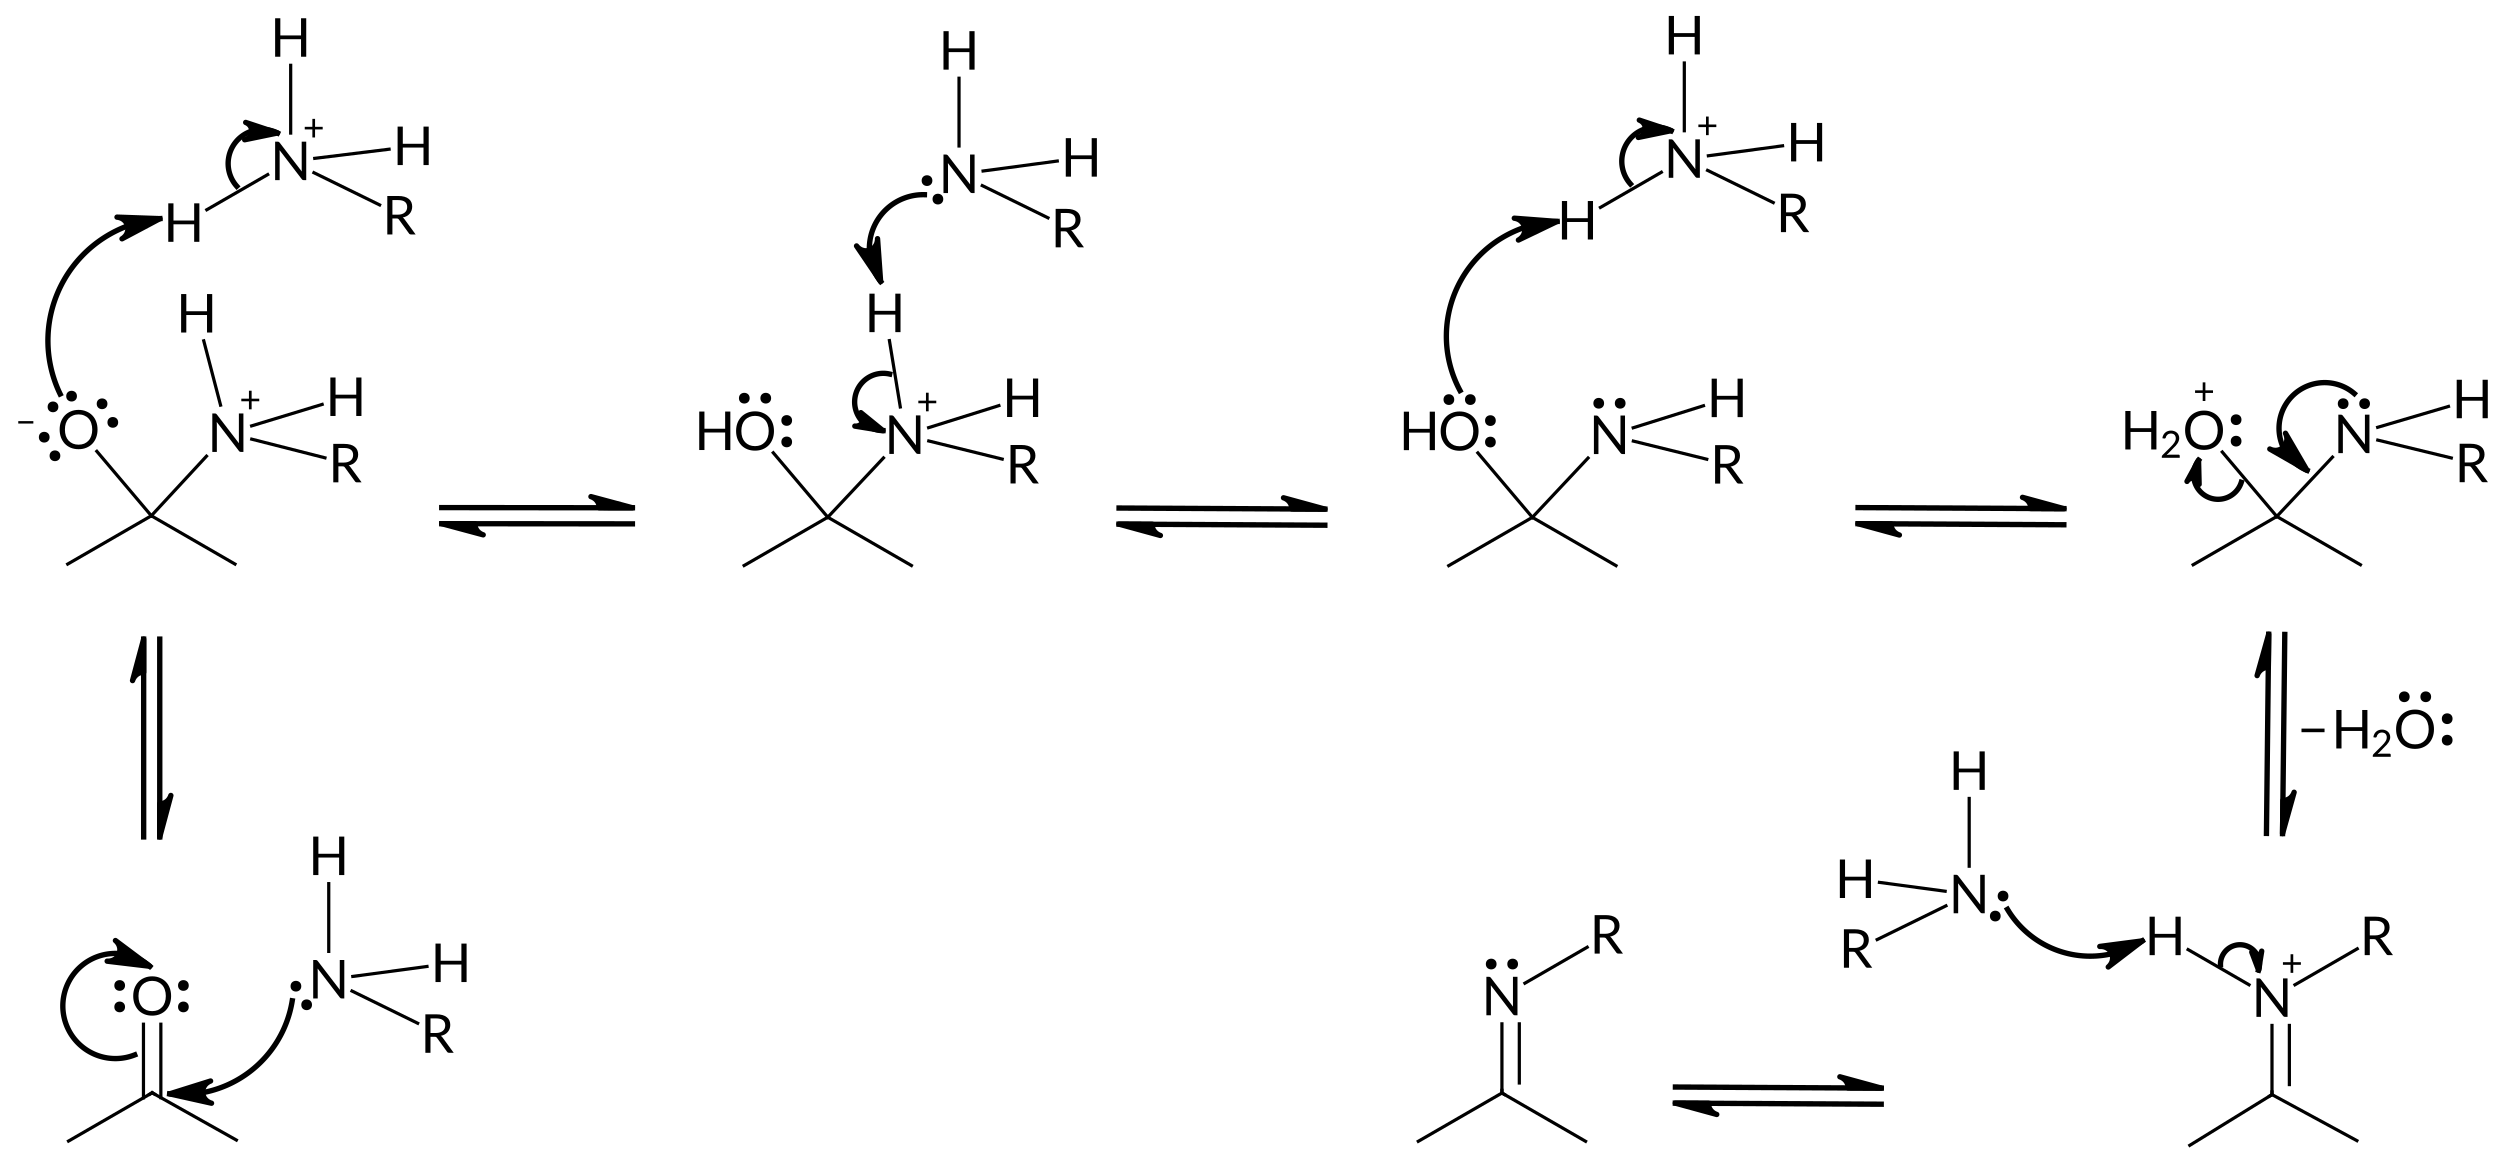 <?xml version="1.0"?>
<!DOCTYPE svg PUBLIC '-//W3C//DTD SVG 1.0//EN'
          'http://www.w3.org/TR/2001/REC-SVG-20010904/DTD/svg10.dtd'>
<svg style="fill-opacity:1; color-rendering:auto; color-interpolation:auto; text-rendering:auto; stroke:black; stroke-linecap:square; stroke-miterlimit:10; shape-rendering:auto; stroke-opacity:1; fill:black; stroke-dasharray:none; font-weight:normal; stroke-width:1; font-family:'Dialog'; font-style:normal; stroke-linejoin:miter; font-size:12px; stroke-dashoffset:0; image-rendering:auto;" xmlns="http://www.w3.org/2000/svg" width="466" viewBox="0 0 466.0 217.0" xmlns:xlink="http://www.w3.org/1999/xlink" height="217"
><!--Generated in ChemDoodle 11.3.0: PD94bWwgdmVyc2lvbj0iMS4wIiBlbmNvZGluZz0iVVRGLTgiIHN0YW5kYWxvbmU9Im5vIj8+DQo8ZCBjZHM9InM6QUNTIERvY3VtZW50IDE5OTYiIGY9InM6aWN4bWwiIGlkPSIxIiBtdj0iczozLjMuMCIgcD0iczpDaGVtRG9vZGxlIiBwYz0iaToxIiBwcj0iaToxIiB2PSJzOjExLjMuMCI+DQogICAgPHAgYjEwPSJiOnRydWUiIGIxMDU9ImI6dHJ1ZSIgYjEwNj0iYjpmYWxzZSIgYjEwNz0iYjpmYWxzZSIgYjEwOT0iYjpmYWxzZSIgYjExMD0iYjpmYWxzZSIgYjExMT0iYjp0cnVlIiBiMTEyPSJiOnRydWUiIGIxMTQ9ImI6dHJ1ZSIgYjExNT0iYjpmYWxzZSIgYjExNj0iYjp0cnVlIiBiMTE4PSJiOnRydWUiIGIxMjE9ImI6dHJ1ZSIgYjEyOT0iYjpmYWxzZSIgYjEzMT0iYjpmYWxzZSIgYjEzMj0iYjpmYWxzZSIgYjEzMz0iYjp0cnVlIiBiMTQ1PSJiOmZhbHNlIiBiMTQ2PSJiOnRydWUiIGIxNDc9ImI6ZmFsc2UiIGIxNTI9ImI6ZmFsc2UiIGIxNTU9ImI6dHJ1ZSIgYjE2Nj0iYjp0cnVlIiBiMTY3PSJiOnRydWUiIGIxNzA9ImI6ZmFsc2UiIGIxNzE9ImI6dHJ1ZSIgYjE3Mz0iYjp0cnVlIiBiMTc5PSJiOnRydWUiIGIyMDE9ImI6ZmFsc2UiIGIyMTY9ImI6dHJ1ZSIgYjIyNj0iYjp0cnVlIiBiMjI3PSJiOmZhbHNlIiBiMjM9ImI6dHJ1ZSIgYjI0PSJiOmZhbHNlIiBiMjQ1PSJiOnRydWUiIGIyNDY9ImI6dHJ1ZSIgYjI0Nz0iYjpmYWxzZSIgYjI0OD0iYjpmYWxzZSIgYjI1NT0iYjpmYWxzZSIgYjI1Nj0iYjp0cnVlIiBiMzU9ImI6ZmFsc2UiIGI0MD0iYjpmYWxzZSIgYjQxPSJiOnRydWUiIGI0Mj0iYjpmYWxzZSIgYjkwPSJiOmZhbHNlIiBiOTM9ImI6dHJ1ZSIgYzEwPSJjOjEyOCwxMjgsMTI4IiBjMTE9ImM6MTI4LDAsMCIgYzEyPSJjOjAsMjU1LDAiIGMxOT0iYzowLDAsMCIgYzI9ImM6MCwwLDAiIGMzPSJjOjAsMCwwIiBjND0iYzoxMjgsMTI4LDEyOCIgYzU9ImM6MjU1LDI1NSwyNTUiIGM2PSJjOjAsMCwwIiBjNz0iYzoyNTUsMjU1LDI1NSIgYzg9ImM6MCwwLDAiIGM5PSJjOjAsMCwwIiBmMT0iZjoxNC40IiBmMTA9ImY6OC4wIiBmMTE9ImY6MC41MjM1OTg4IiBmMTI9ImY6Mi4wIiBmMTM9ImY6Mi41IiBmMTQ9ImY6MS4wIiBmMTU9ImY6MC4wIiBmMTY9ImY6My4wIiBmMTc9ImY6Mi4wIiBmMTg9ImY6NC4wIiBmMTk9ImY6MC4xMDQ3MTk3NiIgZjI9ImY6MC42IiBmMjE9ImY6MS42IiBmMjI9ImY6My4wIiBmMjM9ImY6MC4wIiBmMjQ9ImY6MTAuMCIgZjI1PSJmOjEuMCIgZjI4PSJmOjEuMCIgZjI5PSJmOjEuMCIgZjM9ImY6MC41IiBmMzA9ImY6MC4zIiBmMzE9ImY6MC4zIiBmMzQ9ImY6Ni4wIiBmMzU9ImY6NS40OTc3ODciIGYzNj0iZjowLjciIGYzNz0iZjoxLjAiIGYzOD0iZjozLjAiIGYzOT0iZjoxLjIiIGY0PSJmOjUuMCIgZjQwPSJmOjAuMCIgZjQxPSJmOjEuMCIgZjQyPSJmOjEwLjAiIGY0Mz0iZjoxMC4wIiBmNDQ9ImY6MC41MjM1OTg4IiBmNDU9ImY6NS4wIiBmNDY9ImY6MS4wIiBmNDc9ImY6My4wIiBmNDg9ImY6MS4yIiBmNDk9ImY6MC4wIiBmNT0iZjowLjE4IiBmNTE9ImY6MjAuMCIgZjUyPSJmOjUuMCIgZjUzPSJmOjE1LjAiIGY1ND0iZjowLjMiIGY1NT0iZjoxLjAiIGY1Nj0iZjowLjUiIGY1Nz0iZjoxLjAiIGY1OD0iZjoyLjAiIGY1OT0iZjo0LjAiIGY2PSJmOjEuMDQ3MTk3NiIgZjYxPSJmOjIuMCIgZjYyPSJmOjEwLjAiIGY2Mz0iZjoxLjAiIGY2NT0iZjo1LjAiIGY2Nj0iZjo0LjAiIGY2Nz0iZjoyMC4wIiBmNjg9ImY6MC40IiBmNjk9ImY6My4wIiBmNz0iZjoxLjUiIGY3MD0iZjoxMi4wIiBmNzE9ImY6MTAuMCIgZjk9ImY6MC43IiBpMTU9Imk6MiIgaTE2PSJpOjAiIGkxNz0iaTowIiBpMj0iaTo3OTIiIGkyMj0iaToyIiBpMjY9Imk6MSIgaTM9Imk6NjEyIiBpMzM9Imk6MCIgaTM3PSJpOjAiIGk0PSJpOjM2IiBpNDA9Imk6MSIgaTQzPSJpOjEiIGk1PSJpOjM2IiBpNj0iaTozNiIgaTc9Imk6MzYiIGlkPSIyIiBzMjA9InM6QmFzaWMiIHMyMj0iczpBbmdzdHJvbSIgdDE9InQ6TGF0bywwLDEwIiB0Mj0idDpUaW1lcyBOZXcgUm9tYW4sMCwxMiIvPg0KICAgIDxhbiBhPSJzOm51bGwiIGNpPSJzOm51bGwiIGNuPSJzOm51bGwiIGNzPSJzOm51bGwiIGQ9InM6bnVsbCIgaWQ9IjMiIGs9InM6bnVsbCIgdD0iczpudWxsIi8+DQogICAgPGN0IGlkPSI0Ii8+DQogICAgPGZ0IGlkPSI1Ij4NCiAgICAgICAgPF9mIHZhbHVlPSJMYXRvIi8+DQogICAgPC9mdD4NCiAgICA8YSBhdDI9ImI6ZmFsc2UiIGF0Mz0iZDowLjAiIGF0ND0iaTowIiBjbzE9ImI6ZmFsc2UiIGlkPSI2IiBsPSJzOkMiIHA9InAzOjkwLjc3MzU5LDM1OC42OTIzMiwwLjAiLz4NCiAgICA8YSBhdDI9ImI6ZmFsc2UiIGF0Mz0iZDowLjAiIGF0ND0iaTowIiBjbzE9ImI6ZmFsc2UiIGlkPSI3IiBsPSJzOkMiIHA9InAzOjEwNi4zNjIwMywzNDkuNjkyMzIsMC4wIi8+DQogICAgPGEgYXQyPSJiOmZhbHNlIiBhdDM9ImQ6MC4wIiBhdDQ9Imk6MCIgY28xPSJiOmZhbHNlIiBpZD0iOCIgbD0iczpDIiBwPSJwMzoxMjIuMDU2NzMsMzU4LjUwNTY4LDAuMCIvPg0KICAgIDxhIGF0Mj0iYjpmYWxzZSIgYXQzPSJkOjAuMCIgYXQ0PSJpOjAiIGNvMT0iYjpmYWxzZSIgaWQ9IjkiIGw9InM6TyIgcD0icDM6MTA2LjM2MjAzLDMzMS42OTIzMiwwLjAiPg0KICAgICAgICA8c3kgYT0iYjpmYWxzZSIgYzQ9ImM6MCwwLDAiIGNvMT0iYjpmYWxzZSIgaWQ9IjEwIiBwPSJwMzoxMDAuMzA4NjU1LDMzMS42OTIzMiwwLjAiIHQ9Imk6MSIvPg0KICAgICAgICA8c3kgYT0iYjpmYWxzZSIgYzQ9ImM6MCwwLDAiIGNvMT0iYjpmYWxzZSIgaWQ9IjExIiBwPSJwMzoxMTIuMTg1NDg2LDMzMS42OTIzMiwwLjAiIHQ9Imk6MSIvPg0KICAgIDwvYT4NCiAgICA8YiBhMT0iaTo2IiBhMj0iaTo3IiBibzI9ImI6ZmFsc2UiIGJvMz0iaToyIiBjbzE9ImI6ZmFsc2UiIGlkPSIxMiIgdD0iczpTaW5nbGUiIHQxPSJ0OkRpYWxvZywwLDEwIiB6bz0iczowIi8+DQogICAgPGIgYTE9Imk6NyIgYTI9Imk6OCIgYm8yPSJiOmZhbHNlIiBibzM9Imk6MiIgY28xPSJiOmZhbHNlIiBpZD0iMTMiIHQ9InM6U2luZ2xlIiB0MT0idDpEaWFsb2csMCwxMCIgem89InM6MSIvPg0KICAgIDxiIGExPSJpOjciIGEyPSJpOjkiIGJvMj0iYjpmYWxzZSIgYm8zPSJpOjIiIGNvMT0iYjpmYWxzZSIgaWQ9IjE0IiB0PSJzOkRvdWJsZSIgdDE9InQ6RGlhbG9nLDAsMTAiIHpvPSJzOjIiLz4NCiAgICA8YSBhdDI9ImI6ZmFsc2UiIGF0Mz0iZDowLjAiIGF0ND0iaTowIiBjbzE9ImI6ZmFsc2UiIGlkPSIxNSIgbD0iczpOIiBwPSJwMzoxMzIuMTgyOTIsMTc2LjA2NzMyLDAuMCI+DQogICAgICAgIDxjIGE9ImI6ZmFsc2UiIGM0PSJjOjAsMCwwIiBjbzE9ImI6ZmFsc2UiIGlkPSIxNiIgbT0iZjoxLjAiIHA9InAzOjEzNi40NzY4NCwxNjkuODkwNCwwLjAiLz4NCiAgICA8L2E+DQogICAgPGEgYXQyPSJiOmZhbHNlIiBhdDM9ImQ6MC4wIiBhdDQ9Imk6MCIgY28xPSJiOnRydWUiIGlkPSIxNyIgbD0iczpIIiBwPSJwMzoxMTIuMjY0MzMsMTg3LjU2NzMyLDAuMCIvPg0KICAgIDxhIGF0Mj0iYjpmYWxzZSIgYXQzPSJkOjAuMCIgYXQ0PSJpOjAiIGNvMT0iYjp0cnVlIiBpZD0iMTgiIGw9InM6SCIgcD0icDM6MTMyLjE4MjkyLDE1My4wNjczMiwwLjAiLz4NCiAgICA8YSBhdDI9ImI6ZmFsc2UiIGF0Mz0iZDowLjAiIGF0ND0iaTowIiBjbzE9ImI6dHJ1ZSIgaWQ9IjE5IiBsPSJzOlIiIHA9InAzOjE1Mi44MzM0NSwxODYuMTk0MjksMC4wIi8+DQogICAgPGEgYXQyPSJiOmZhbHNlIiBhdDM9ImQ6MC4wIiBhdDQ9Imk6MCIgY28xPSJiOnRydWUiIGlkPSIyMCIgbD0iczpIIiBwPSJwMzoxNTUuMDExMTcsMTczLjI2MTg5LDAuMCIvPg0KICAgIDxiIGExPSJpOjE1IiBhMj0iaToxNyIgYm8yPSJiOmZhbHNlIiBibzM9Imk6MiIgY28xPSJiOmZhbHNlIiBpZD0iMjEiIHQ9InM6U2luZ2xlIiB0MT0idDpEaWFsb2csMCwxMCIgem89InM6NCIvPg0KICAgIDxiIGExPSJpOjE1IiBhMj0iaToxOCIgYm8yPSJiOmZhbHNlIiBibzM9Imk6MiIgY28xPSJiOmZhbHNlIiBpZD0iMjIiIHQ9InM6U2luZ2xlIiB0MT0idDpEaWFsb2csMCwxMCIgem89InM6MyIvPg0KICAgIDxiIGExPSJpOjE1IiBhMj0iaToxOSIgYm8yPSJiOmZhbHNlIiBibzM9Imk6MiIgY28xPSJiOmZhbHNlIiBpZD0iMjMiIHQ9InM6U2luZ2xlIiB0MT0idDpEaWFsb2csMCwxMCIgem89InM6NSIvPg0KICAgIDxiIGExPSJpOjE1IiBhMj0iaToyMCIgYm8yPSJiOmZhbHNlIiBibzM9Imk6MiIgY28xPSJiOmZhbHNlIiBpZD0iMjQiIHQ9InM6U2luZ2xlIiB0MT0idDpEaWFsb2csMCwxMCIgem89InM6NiIvPg0KICAgIDxhIGF0Mj0iYjpmYWxzZSIgYXQzPSJkOjAuMCIgYXQ0PSJpOjAiIGNvMT0iYjpmYWxzZSIgaWQ9IjI1IiBsPSJzOkMiIHA9InAzOjM1Ny45NiwzNDkuNzM4NDYsMC4wIi8+DQogICAgPGEgYXQyPSJiOmZhbHNlIiBhdDM9ImQ6MC4wIiBhdDQ9Imk6MCIgYjE0Nj0iYjpmYWxzZSIgY28xPSJiOmZhbHNlIiBpZD0iMjYiIGw9InM6TiIgcD0icDM6MzU3Ljk2LDMzMS43Mzg0NiwwLjAiPg0KICAgICAgICA8c3kgYT0iYjpmYWxzZSIgYzQ9ImM6MCwwLDAiIGNvMT0iYjpmYWxzZSIgaWQ9IjI3IiBwPSJwMzozNTcuOTYsMzI1LjY5ODEyLDAuMCIgdD0iaToxIi8+DQogICAgPC9hPg0KICAgIDxhIGF0Mj0iYjpmYWxzZSIgYXQzPSJkOjAuMCIgYXQ0PSJpOjAiIGNvMT0iYjpmYWxzZSIgaWQ9IjI4IiBsPSJzOkMiIHA9InAzOjM3My41NDg3NCwzNTguNzM4NDYsMC4wIi8+DQogICAgPGEgYXQyPSJiOmZhbHNlIiBhdDM9ImQ6MC4wIiBhdDQ9Imk6MCIgY28xPSJiOmZhbHNlIiBpZD0iMjkiIGw9InM6QyIgcD0icDM6MzQyLjM3MTczLDM1OC43Mzg0NiwwLjAiLz4NCiAgICA8YSBhdDI9ImI6ZmFsc2UiIGF0Mz0iZDowLjAiIGF0ND0iaTowIiBjbzE9ImI6dHJ1ZSIgaWQ9IjMwIiBsPSJzOlIiIHA9InAzOjM3Ny44Nzg1NywzMjAuMjM4NiwwLjAiLz4NCiAgICA8YiBhMT0iaToyNSIgYTI9Imk6MjYiIGJvMj0iYjpmYWxzZSIgYm8zPSJpOjIiIGNvMT0iYjpmYWxzZSIgaWQ9IjMxIiB0PSJzOkRvdWJsZSIgdDE9InQ6RGlhbG9nLDAsMTAiIHpvPSJzOjEzIi8+DQogICAgPGIgYTE9Imk6MjUiIGEyPSJpOjI4IiBibzI9ImI6ZmFsc2UiIGJvMz0iaToyIiBjbzE9ImI6ZmFsc2UiIGlkPSIzMiIgdD0iczpTaW5nbGUiIHQxPSJ0OkRpYWxvZywwLDEwIiB6bz0iczoxMiIvPg0KICAgIDxiIGExPSJpOjI1IiBhMj0iaToyOSIgYm8yPSJiOmZhbHNlIiBibzM9Imk6MiIgY28xPSJiOmZhbHNlIiBpZD0iMzMiIHQ9InM6U2luZ2xlIiB0MT0idDpEaWFsb2csMCwxMCIgem89InM6MTEiLz4NCiAgICA8YiBhMT0iaToyNiIgYTI9Imk6MzAiIGJvMj0iYjpmYWxzZSIgYm8zPSJpOjIiIGNvMT0iYjpmYWxzZSIgaWQ9IjM0IiB0PSJzOlNpbmdsZSIgdDE9InQ6RGlhbG9nLDAsMTAiIHpvPSJzOjE0Ii8+DQogICAgPGEgYXQyPSJiOmZhbHNlIiBhdDM9ImQ6MC4wIiBhdDQ9Imk6MCIgY28xPSJiOmZhbHNlIiBpZD0iMzUiIGw9InM6QyIgcD0icDM6OTAuNjE5OSwyNTEuMTQwNDksMC4wIi8+DQogICAgPGEgYXQyPSJiOmZhbHNlIiBhdDM9ImQ6MC4wIiBhdDQ9Imk6MCIgY28xPSJiOmZhbHNlIiBpZD0iMzYiIGw9InM6QyIgcD0icDM6MTA2LjIwODM0LDI0Mi4xNDA1NiwwLjAiLz4NCiAgICA8YSBhdDI9ImI6ZmFsc2UiIGF0Mz0iZDowLjAiIGF0ND0iaTowIiBjbzE9ImI6ZmFsc2UiIGlkPSIzNyIgbD0iczpDIiBwPSJwMzoxMjEuNzk2ODQ0LDI1MS4xNDA0OSwwLjAiLz4NCiAgICA8YSBhdDI9ImI6ZmFsc2UiIGF0Mz0iZDowLjAiIGF0ND0iaTowIiBjbzE9ImI6ZmFsc2UiIGlkPSIzOCIgbD0iczpPIiBwPSJwMzo5Mi42NDg0NywyMjYuMTA1NDEsMC4wIj4NCiAgICAgICAgPGMgYT0iYjpmYWxzZSIgYzQ9ImM6MCwwLDAiIGNvMT0iYjpmYWxzZSIgaWQ9IjM5IiBtPSJmOi0xLjAiIHA9InAzOjgyLjgxMDE2NSwyMjQuNzIzNzIsMC4wIi8+DQogICAgICAgIDxzeSBhPSJiOmZhbHNlIiBjND0iYzowLDAsMCIgY28xPSJiOmZhbHNlIiBpZD0iNDAiIHA9InAzOjk4LjAyNjY3LDIyMy4wMDAzLDAuMCIgdD0iaToxIi8+DQogICAgICAgIDxzeSBhPSJiOmZhbHNlIiBjND0iYzowLDAsMCIgY28xPSJiOmZhbHNlIiBpZD0iNDEiIHA9InAzOjg3LjI0MzU2LDIyOS4yMjU5MiwwLjAiIHQ9Imk6MSIvPg0KICAgICAgICA8c3kgYT0iYjpmYWxzZSIgYzQ9ImM6MCwwLDAiIGNvMT0iYjpmYWxzZSIgaWQ9IjQyIiBwPSJwMzo4OS42MDk4LDIyMC44NDIyNSwwLjAiIHQ9Imk6MSIvPg0KICAgIDwvYT4NCiAgICA8YSBhdDI9ImI6ZmFsc2UiIGF0Mz0iZDowLjAiIGF0ND0iaTowIiBjbzE9ImI6ZmFsc2UiIGlkPSI0MyIgbD0iczpOIiBwPSJwMzoxMjAuNDczMzksMjI2LjcyOTM3LDAuMCI+DQogICAgICAgIDxjIGE9ImI6ZmFsc2UiIGM0PSJjOjAsMCwwIiBjbzE9ImI6ZmFsc2UiIGlkPSI0NCIgbT0iZjoxLjAiIHA9InAzOjEyNC42NTMyLDIyMC41NjM5MywwLjAiLz4NCiAgICA8L2E+DQogICAgPGEgYXQyPSJiOmZhbHNlIiBhdDM9ImQ6MC4wIiBhdDQ9Imk6MCIgY28xPSJiOmZhbHNlIiBpZD0iNDUiIGw9InM6SCIgcD0icDM6MTE0LjY1ODQ4LDIwNC40NzY1OCwwLjAiLz4NCiAgICA8YSBhdDI9ImI6ZmFsc2UiIGF0Mz0iZDowLjAiIGF0ND0iaTowIiBjbzE9ImI6dHJ1ZSIgaWQ9IjQ2IiBsPSJzOlIiIHA9InAzOjE0Mi43NjI0MiwyMzIuNDAzODcsMC4wIi8+DQogICAgPGEgYXQyPSJiOmZhbHNlIiBhdDM9ImQ6MC4wIiBhdDQ9Imk6MCIgY28xPSJiOnRydWUiIGlkPSI0NyIgbD0iczpIIiBwPSJwMzoxNDIuNDc2MzIsMjIwLjAzMDc2LDAuMCIvPg0KICAgIDxiIGExPSJpOjM1IiBhMj0iaTozNiIgYm8yPSJiOmZhbHNlIiBibzM9Imk6MiIgY28xPSJiOmZhbHNlIiBpZD0iNDgiIHQ9InM6U2luZ2xlIiB0MT0idDpEaWFsb2csMCwxMCIgem89InM6MTUiLz4NCiAgICA8YiBhMT0iaTozNiIgYTI9Imk6MzciIGJvMj0iYjpmYWxzZSIgYm8zPSJpOjIiIGNvMT0iYjpmYWxzZSIgaWQ9IjQ5IiB0PSJzOlNpbmdsZSIgdDE9InQ6RGlhbG9nLDAsMTAiIHpvPSJzOjE2Ii8+DQogICAgPGIgYTE9Imk6MzYiIGEyPSJpOjM4IiBibzI9ImI6ZmFsc2UiIGJvMz0iaToyIiBjbzE9ImI6ZmFsc2UiIGlkPSI1MCIgdD0iczpTaW5nbGUiIHQxPSJ0OkRpYWxvZywwLDEwIiB6bz0iczoxNyIvPg0KICAgIDxiIGExPSJpOjM2IiBhMj0iaTo0MyIgYm8yPSJiOmZhbHNlIiBibzM9Imk6MiIgY28xPSJiOmZhbHNlIiBpZD0iNTEiIHQ9InM6U2luZ2xlIiB0MT0idDpEaWFsb2csMCwxMCIgem89InM6MTgiLz4NCiAgICA8YiBhMT0iaTo0MyIgYTI9Imk6NDUiIGJvMj0iYjpmYWxzZSIgYm8zPSJpOjIiIGNvMT0iYjpmYWxzZSIgaWQ9IjUyIiB0PSJzOlNpbmdsZSIgdDE9InQ6RGlhbG9nLDAsMTAiIHpvPSJzOjE5Ii8+DQogICAgPGIgYTE9Imk6NDMiIGEyPSJpOjQ2IiBibzI9ImI6ZmFsc2UiIGJvMz0iaToyIiBjbzE9ImI6ZmFsc2UiIGlkPSI1MyIgdD0iczpTaW5nbGUiIHQxPSJ0OkRpYWxvZywwLDEwIiB6bz0iczoyMSIvPg0KICAgIDxiIGExPSJpOjQzIiBhMj0iaTo0NyIgYm8yPSJiOmZhbHNlIiBibzM9Imk6MiIgY28xPSJiOmZhbHNlIiBpZD0iNTQiIHQ9InM6U2luZ2xlIiB0MT0idDpEaWFsb2csMCwxMCIgem89InM6MjAiLz4NCiAgICA8YSBhdDI9ImI6ZmFsc2UiIGF0Mz0iZDowLjAiIGF0ND0iaTowIiBjbzE9ImI6ZmFsc2UiIGlkPSI1NSIgbD0iczpDIiBwPSJwMzoyMTYuNzA5MiwyNTEuNDExMywwLjAiLz4NCiAgICA8YSBhdDI9ImI6ZmFsc2UiIGF0Mz0iZDowLjAiIGF0ND0iaTowIiBjbzE9ImI6ZmFsc2UiIGlkPSI1NiIgbD0iczpDIiBwPSJwMzoyMzIuMjk3NjcsMjQyLjQxMTMyLDAuMCIvPg0KICAgIDxhIGF0Mj0iYjpmYWxzZSIgYXQzPSJkOjAuMCIgYXQ0PSJpOjAiIGNvMT0iYjpmYWxzZSIgaWQ9IjU3IiBsPSJzOkMiIHA9InAzOjI0Ny44ODYxNywyNTEuNDExMywwLjAiLz4NCiAgICA8YSBhdDI9ImI6ZmFsc2UiIGF0Mz0iZDowLjAiIGF0ND0iaTowIiBjbzE9ImI6ZmFsc2UiIGlkPSI1OCIgbD0iczpOIiBwPSJwMzoyNDYuNjcwNDEsMjI3LjEwMDM2LDAuMCI+DQogICAgICAgIDxjIGE9ImI6ZmFsc2UiIGM0PSJjOjAsMCwwIiBjbzE9ImI6ZmFsc2UiIGlkPSI1OSIgbT0iZjoxLjAiIHA9InAzOjI1MC44NTAyMiwyMjAuOTM0OTUsMC4wIi8+DQogICAgPC9hPg0KICAgIDxhIGF0Mj0iYjpmYWxzZSIgYXQzPSJkOjAuMCIgYXQ0PSJpOjAiIGNvMT0iYjpmYWxzZSIgaWQ9IjYwIiBsPSJzOk8iIHA9InAzOjIxOC43Mzc3NiwyMjYuMzc2MTEsMC4wIj4NCiAgICAgICAgPHN5IGE9ImI6ZmFsc2UiIGM0PSJjOjAsMCwwIiBjbzE9ImI6ZmFsc2UiIGlkPSI2MSIgcD0icDM6MjE4LjczNzc2LDIyMC4yMjE3NiwwLjAiIHQ9Imk6MSIvPg0KICAgICAgICA8c3kgYT0iYjpmYWxzZSIgYzQ9ImM6MCwwLDAiIGNvMT0iYjpmYWxzZSIgaWQ9IjYyIiBwPSJwMzoyMjQuNjQ0MjksMjI2LjM3NjExLDAuMCIgdD0iaToxIi8+DQogICAgPC9hPg0KICAgIDxhIGF0Mj0iYjpmYWxzZSIgYXQzPSJkOjAuMCIgYXQ0PSJpOjAiIGNvMT0iYjp0cnVlIiBpZD0iNjMiIGw9InM6SCIgcD0icDM6MjY4LjYxNzQzLDIyMC4yMjA4NCwwLjAiLz4NCiAgICA8YSBhdDI9ImI6ZmFsc2UiIGF0Mz0iZDowLjAiIGF0ND0iaTowIiBjbzE9ImI6dHJ1ZSIgaWQ9IjY0IiBsPSJzOlIiIHA9InAzOjI2OS4wMDA5OCwyMzIuNjA5MiwwLjAiLz4NCiAgICA8YSBhdDI9ImI6ZmFsc2UiIGF0Mz0iZDowLjAiIGF0ND0iaTowIiBjbzE9ImI6ZmFsc2UiIGlkPSI2NSIgbD0iczpIIiBwPSJwMzoyNDIuOTU3MDMsMjA0LjQwMjA3LDAuMCIvPg0KICAgIDxhIGF0Mj0iYjpmYWxzZSIgYXQzPSJkOjAuMCIgYXQ0PSJpOjAiIGNvMT0iYjpmYWxzZSIgaWQ9IjY2IiBsPSJzOkgiIHA9InAzOjIxMS4yMzc3NiwyMjYuMzc2MTEsMC4wIi8+DQogICAgPGIgYTE9Imk6NTUiIGEyPSJpOjU2IiBibzI9ImI6ZmFsc2UiIGJvMz0iaToyIiBjbzE9ImI6ZmFsc2UiIGlkPSI2NyIgdD0iczpTaW5nbGUiIHQxPSJ0OkRpYWxvZywwLDEwIiB6bz0iczoyMiIvPg0KICAgIDxiIGExPSJpOjU2IiBhMj0iaTo1NyIgYm8yPSJiOmZhbHNlIiBibzM9Imk6MiIgY28xPSJiOmZhbHNlIiBpZD0iNjgiIHQ9InM6U2luZ2xlIiB0MT0idDpEaWFsb2csMCwxMCIgem89InM6MjMiLz4NCiAgICA8YiBhMT0iaTo1NiIgYTI9Imk6NTgiIGJvMj0iYjpmYWxzZSIgYm8zPSJpOjIiIGNvMT0iYjpmYWxzZSIgaWQ9IjY5IiB0PSJzOlNpbmdsZSIgdDE9InQ6RGlhbG9nLDAsMTAiIHpvPSJzOjI1Ii8+DQogICAgPGIgYTE9Imk6NTYiIGEyPSJpOjYwIiBibzI9ImI6ZmFsc2UiIGJvMz0iaToyIiBjbzE9ImI6ZmFsc2UiIGlkPSI3MCIgdD0iczpTaW5nbGUiIHQxPSJ0OkRpYWxvZywwLDEwIiB6bz0iczoyNCIvPg0KICAgIDxiIGExPSJpOjU4IiBhMj0iaTo2MyIgYm8yPSJiOmZhbHNlIiBibzM9Imk6MiIgY28xPSJiOmZhbHNlIiBpZD0iNzEiIHQ9InM6U2luZ2xlIiB0MT0idDpEaWFsb2csMCwxMCIgem89InM6MjciLz4NCiAgICA8YiBhMT0iaTo1OCIgYTI9Imk6NjQiIGJvMj0iYjpmYWxzZSIgYm8zPSJpOjIiIGNvMT0iYjpmYWxzZSIgaWQ9IjcyIiB0PSJzOlNpbmdsZSIgdDE9InQ6RGlhbG9nLDAsMTAiIHpvPSJzOjI4Ii8+DQogICAgPGIgYTE9Imk6NTgiIGEyPSJpOjY1IiBibzI9ImI6ZmFsc2UiIGJvMz0iaToyIiBjbzE9ImI6ZmFsc2UiIGlkPSI3MyIgdD0iczpTaW5nbGUiIHQxPSJ0OkRpYWxvZywwLDEwIiB6bz0iczoyNiIvPg0KICAgIDxiIGExPSJpOjYwIiBhMj0iaTo2NiIgYm8yPSJiOmZhbHNlIiBibzM9Imk6MiIgY28xPSJiOmZhbHNlIiBpZD0iNzQiIHQ9InM6U2luZ2xlIiB0MT0idDpEaWFsb2csMCwxMCIgem89InM6MjkiLz4NCiAgICA8YSBhdDI9ImI6ZmFsc2UiIGF0Mz0iZDowLjAiIGF0ND0iaTowIiBjbzE9ImI6ZmFsc2UiIGlkPSI3NSIgbD0iczpDIiBwPSJwMzozNDguMDQyNTcsMjUxLjQzNTE3LDAuMCIvPg0KICAgIDxhIGF0Mj0iYjpmYWxzZSIgYXQzPSJkOjAuMCIgYXQ0PSJpOjAiIGNvMT0iYjpmYWxzZSIgaWQ9Ijc2IiBsPSJzOkMiIHA9InAzOjM2My42MzEwNywyNDIuNDM1MTgsMC4wIi8+DQogICAgPGEgYXQyPSJiOmZhbHNlIiBhdDM9ImQ6MC4wIiBhdDQ9Imk6MCIgY28xPSJiOmZhbHNlIiBpZD0iNzciIGw9InM6TyIgcD0icDM6MzUwLjA3MTE0LDIyNi40MDAwNSwwLjAiPg0KICAgICAgICA8c3kgYT0iYjpmYWxzZSIgYzQ9ImM6MCwwLDAiIGNvMT0iYjpmYWxzZSIgaWQ9Ijc4IiBwPSJwMzozNTAuMDcxMTQsMjIwLjQ4Mzg5LDAuMCIgdD0iaToxIi8+DQogICAgICAgIDxzeSBhPSJiOmZhbHNlIiBjND0iYzowLDAsMCIgY28xPSJiOmZhbHNlIiBpZD0iNzkiIHA9InAzOjM1NS44MTI4NywyMjYuNDAwMDUsMC4wIiB0PSJpOjEiLz4NCiAgICA8L2E+DQogICAgPGEgYXQyPSJiOmZhbHNlIiBhdDM9ImQ6MC4wIiBhdDQ9Imk6MCIgY28xPSJiOmZhbHNlIiBpZD0iODAiIGw9InM6TiIgcD0icDM6Mzc4LjAwMzc1LDIyNy4xMjQzLDAuMCI+DQogICAgICAgIDxzeSBhPSJiOmZhbHNlIiBjND0iYzowLDAsMCIgY28xPSJiOmZhbHNlIiBpZD0iODEiIHA9InAzOjM3OC4wMDM3NSwyMjEuMTY4ODgsMC4wIiB0PSJpOjEiLz4NCiAgICA8L2E+DQogICAgPGEgYXQyPSJiOmZhbHNlIiBhdDM9ImQ6MC4wIiBhdDQ9Imk6MCIgY28xPSJiOmZhbHNlIiBpZD0iODIiIGw9InM6QyIgcD0icDM6Mzc5LjIxOTU3LDI1MS40MzUxNywwLjAiLz4NCiAgICA8YSBhdDI9ImI6ZmFsc2UiIGF0Mz0iZDowLjAiIGF0ND0iaTowIiBjbzE9ImI6ZmFsc2UiIGlkPSI4MyIgbD0iczpIIiBwPSJwMzozNDIuNTcxMTQsMjI2LjQwMDA1LDAuMCIvPg0KICAgIDxhIGF0Mj0iYjpmYWxzZSIgYXQzPSJkOjAuMCIgYXQ0PSJpOjAiIGNvMT0iYjp0cnVlIiBpZD0iODQiIGw9InM6SCIgcD0icDM6Mzk5Ljk1MDksMjIwLjI0NDc4LDAuMCIvPg0KICAgIDxhIGF0Mj0iYjpmYWxzZSIgYXQzPSJkOjAuMCIgYXQ0PSJpOjAiIGNvMT0iYjp0cnVlIiBpZD0iODUiIGw9InM6UiIgcD0icDM6NDAwLjMzNDMyLDIzMi42MzMwOSwwLjAiLz4NCiAgICA8YiBhMT0iaTo3NSIgYTI9Imk6NzYiIGJvMj0iYjpmYWxzZSIgYm8zPSJpOjIiIGNvMT0iYjpmYWxzZSIgaWQ9Ijg2IiB0PSJzOlNpbmdsZSIgdDE9InQ6RGlhbG9nLDAsMTAiIHpvPSJzOjMwIi8+DQogICAgPGIgYTE9Imk6NzYiIGEyPSJpOjc3IiBibzI9ImI6ZmFsc2UiIGJvMz0iaToyIiBjbzE9ImI6ZmFsc2UiIGlkPSI4NyIgdD0iczpTaW5nbGUiIHQxPSJ0OkRpYWxvZywwLDEwIiB6bz0iczozMiIvPg0KICAgIDxiIGExPSJpOjc2IiBhMj0iaTo4MCIgYm8yPSJiOmZhbHNlIiBibzM9Imk6MiIgY28xPSJiOmZhbHNlIiBpZD0iODgiIHQ9InM6U2luZ2xlIiB0MT0idDpEaWFsb2csMCwxMCIgem89InM6MzMiLz4NCiAgICA8YiBhMT0iaTo3NiIgYTI9Imk6ODIiIGJvMj0iYjpmYWxzZSIgYm8zPSJpOjIiIGNvMT0iYjpmYWxzZSIgaWQ9Ijg5IiB0PSJzOlNpbmdsZSIgdDE9InQ6RGlhbG9nLDAsMTAiIHpvPSJzOjMxIi8+DQogICAgPGIgYTE9Imk6NzciIGEyPSJpOjgzIiBibzI9ImI6ZmFsc2UiIGJvMz0iaToyIiBjbzE9ImI6ZmFsc2UiIGlkPSI5MCIgdD0iczpTaW5nbGUiIHQxPSJ0OkRpYWxvZywwLDEwIiB6bz0iczozNiIvPg0KICAgIDxiIGExPSJpOjgwIiBhMj0iaTo4NCIgYm8yPSJiOmZhbHNlIiBibzM9Imk6MiIgY28xPSJiOmZhbHNlIiBpZD0iOTEiIHQ9InM6U2luZ2xlIiB0MT0idDpEaWFsb2csMCwxMCIgem89InM6MzQiLz4NCiAgICA8YiBhMT0iaTo4MCIgYTI9Imk6ODUiIGJvMj0iYjpmYWxzZSIgYm8zPSJpOjIiIGNvMT0iYjpmYWxzZSIgaWQ9IjkyIiB0PSJzOlNpbmdsZSIgdDE9InQ6RGlhbG9nLDAsMTAiIHpvPSJzOjM1Ii8+DQogICAgPGEgYXQyPSJiOmZhbHNlIiBhdDM9ImQ6MC4wIiBhdDQ9Imk6MCIgY28xPSJiOmZhbHNlIiBpZD0iOTMiIGw9InM6QyIgcD0icDM6NDg2LjgwNDMyLDI1MS4yNjg0OCwwLjAiLz4NCiAgICA8YSBhdDI9ImI6ZmFsc2UiIGF0Mz0iZDowLjAiIGF0ND0iaTowIiBjbzE9ImI6ZmFsc2UiIGlkPSI5NCIgbD0iczpDIiBwPSJwMzo1MDIuMzkyODIsMjQyLjI2ODU1LDAuMCIvPg0KICAgIDxhIGF0Mj0iYjpmYWxzZSIgYXQzPSJkOjAuMCIgYXQ0PSJpOjAiIGNvMT0iYjp0cnVlIiBoPSJpOjIiIGlkPSI5NSIgbD0iczpPIiBwPSJwMzo0ODguODMyOSwyMjYuMjMzNCwwLjAiPg0KICAgICAgICA8YyBhPSJiOmZhbHNlIiBjND0iYzowLDAsMCIgY28xPSJiOmZhbHNlIiBpZD0iOTYiIG09ImY6MS4wIiBwPSJwMzo0ODguODMyOSwyMTkuMDA4NzMsMC4wIi8+DQogICAgICAgIDxzeSBhPSJiOmZhbHNlIiBjND0iYzowLDAsMCIgY28xPSJiOmZhbHNlIiBpZD0iOTciIHA9InAzOjQ5NC44MTA4LDIyNi4yMzM0LDAuMCIgdD0iaToxIi8+DQogICAgPC9hPg0KICAgIDxhIGF0Mj0iYjpmYWxzZSIgYXQzPSJkOjAuMCIgYXQ0PSJpOjAiIGNvMT0iYjpmYWxzZSIgaWQ9Ijk4IiBsPSJzOkMiIHA9InAzOjUxNy45ODEyLDI1MS4yNjg0NiwwLjAiLz4NCiAgICA8YSBhdDI9ImI6ZmFsc2UiIGF0Mz0iZDowLjAiIGF0ND0iaTowIiBjbzE9ImI6ZmFsc2UiIGlkPSI5OSIgbD0iczpOIiBwPSJwMzo1MTYuNzY1NCwyMjYuOTU3NjMsMC4wIj4NCiAgICAgICAgPHN5IGE9ImI6ZmFsc2UiIGM0PSJjOjAsMCwwIiBjbzE9ImI6ZmFsc2UiIGlkPSIxMDAiIHA9InAzOjUxNi43NjU0LDIyMS4yNDUxNiwwLjAiIHQ9Imk6MSIvPg0KICAgIDwvYT4NCiAgICA8YSBhdDI9ImI6ZmFsc2UiIGF0Mz0iZDowLjAiIGF0ND0iaTowIiBjbzE9ImI6dHJ1ZSIgaWQ9IjEwMSIgbD0iczpSIiBwPSJwMzo1MzkuMTE2OSwyMzIuMzgwNDMsMC4wIi8+DQogICAgPGEgYXQyPSJiOmZhbHNlIiBhdDM9ImQ6MC4wIiBhdDQ9Imk6MCIgY28xPSJiOnRydWUiIGlkPSIxMDIiIGw9InM6SCIgcD0icDM6NTM4LjgyNiwyMjAuNDUxNTcsMC4wIi8+DQogICAgPGIgYTE9Imk6OTMiIGEyPSJpOjk0IiBibzI9ImI6ZmFsc2UiIGJvMz0iaToyIiBjbzE9ImI6ZmFsc2UiIGlkPSIxMDMiIHQ9InM6U2luZ2xlIiB0MT0idDpEaWFsb2csMCwxMCIgem89InM6MzciLz4NCiAgICA8YiBhMT0iaTo5NCIgYTI9Imk6OTUiIGJvMj0iYjpmYWxzZSIgYm8zPSJpOjIiIGNvMT0iYjpmYWxzZSIgaWQ9IjEwNCIgdD0iczpTaW5nbGUiIHQxPSJ0OkRpYWxvZywwLDEwIiB6bz0iczozOSIvPg0KICAgIDxiIGExPSJpOjk0IiBhMj0iaTo5OCIgYm8yPSJiOmZhbHNlIiBibzM9Imk6MiIgY28xPSJiOmZhbHNlIiBpZD0iMTA1IiB0PSJzOlNpbmdsZSIgdDE9InQ6RGlhbG9nLDAsMTAiIHpvPSJzOjM4Ii8+DQogICAgPGIgYTE9Imk6OTQiIGEyPSJpOjk5IiBibzI9ImI6ZmFsc2UiIGJvMz0iaToyIiBjbzE9ImI6ZmFsc2UiIGlkPSIxMDYiIHQ9InM6U2luZ2xlIiB0MT0idDpEaWFsb2csMCwxMCIgem89InM6NDAiLz4NCiAgICA8YiBhMT0iaTo5OSIgYTI9Imk6MTAxIiBibzI9ImI6ZmFsc2UiIGJvMz0iaToyIiBjbzE9ImI6ZmFsc2UiIGlkPSIxMDciIHQ9InM6U2luZ2xlIiB0MT0idDpEaWFsb2csMCwxMCIgem89InM6NDIiLz4NCiAgICA8YiBhMT0iaTo5OSIgYTI9Imk6MTAyIiBibzI9ImI6ZmFsc2UiIGJvMz0iaToyIiBjbzE9ImI6ZmFsc2UiIGlkPSIxMDgiIHQ9InM6U2luZ2xlIiB0MT0idDpEaWFsb2csMCwxMCIgem89InM6NDEiLz4NCiAgICA8YSBhdDI9ImI6ZmFsc2UiIGF0Mz0iZDowLjAiIGF0ND0iaTo0IiBjbzE9ImI6ZmFsc2UiIGlkPSIxMDkiIGw9InM6TyIgcD0icDM6NTI4LjE2MDgsMjgxLjk2NzM1LDAuMCI+DQogICAgICAgIDxzeSBhPSJiOmZhbHNlIiBjND0iYzowLDAsMCIgY28xPSJiOmZhbHNlIiBpZD0iMTEwIiBwPSJwMzo1MjguMTYwOCwyNzUuODgwMjUsMC4wIiB0PSJpOjEiLz4NCiAgICAgICAgPHN5IGE9ImI6ZmFsc2UiIGM0PSJjOjAsMCwwIiBjbzE9ImI6ZmFsc2UiIGlkPSIxMTEiIHA9InAzOjUzNC4xNTczLDI4MS45NjczNSwwLjAiIHQ9Imk6MSIvPg0KICAgIDwvYT4NCiAgICA8YSBhdDI9ImI6ZmFsc2UiIGF0Mz0iZDowLjAiIGF0ND0iaTowIiBiMTQ2PSJiOmZhbHNlIiBjbzE9ImI6ZmFsc2UiIGlkPSIxMTIiIGw9InM6TiIgcD0icDM6MjU2Ljc2MzMsMTc4LjQ3MzY1LDAuMCI+DQogICAgICAgIDxzeSBhPSJiOmZhbHNlIiBjND0iYzowLDAsMCIgY28xPSJiOmZhbHNlIiBpZD0iMTEzIiBwPSJwMzoyNTEuODEwMTgsMTgxLjM5MDQsMC4wIiB0PSJpOjEiLz4NCiAgICA8L2E+DQogICAgPGEgYXQyPSJiOmZhbHNlIiBhdDM9ImQ6MC4wIiBhdDQ9Imk6MCIgY28xPSJiOnRydWUiIGlkPSIxMTQiIGw9InM6SCIgcD0icDM6MjU2Ljc2MzMsMTU1LjQ3MzY1LDAuMCIvPg0KICAgIDxhIGF0Mj0iYjpmYWxzZSIgYXQzPSJkOjAuMCIgYXQ0PSJpOjAiIGNvMT0iYjp0cnVlIiBpZD0iMTE1IiBsPSJzOlIiIHA9InAzOjI3Ny40MTM4NSwxODguNjAwNjIsMC4wIi8+DQogICAgPGEgYXQyPSJiOmZhbHNlIiBhdDM9ImQ6MC4wIiBhdDQ9Imk6MCIgY28xPSJiOnRydWUiIGlkPSIxMTYiIGw9InM6SCIgcD0icDM6Mjc5LjU1OTM2LDE3NS40MTc1LDAuMCIvPg0KICAgIDxiIGExPSJpOjExMiIgYTI9Imk6MTE0IiBibzI9ImI6ZmFsc2UiIGJvMz0iaToyIiBjbzE9ImI6ZmFsc2UiIGlkPSIxMTciIHQ9InM6U2luZ2xlIiB0MT0idDpEaWFsb2csMCwxMCIgem89InM6NDMiLz4NCiAgICA8YiBhMT0iaToxMTIiIGEyPSJpOjExNSIgYm8yPSJiOmZhbHNlIiBibzM9Imk6MiIgY28xPSJiOmZhbHNlIiBpZD0iMTE4IiB0PSJzOlNpbmdsZSIgdDE9InQ6RGlhbG9nLDAsMTAiIHpvPSJzOjQ0Ii8+DQogICAgPGIgYTE9Imk6MTEyIiBhMj0iaToxMTYiIGJvMj0iYjpmYWxzZSIgYm8zPSJpOjIiIGNvMT0iYjpmYWxzZSIgaWQ9IjExOSIgdD0iczpTaW5nbGUiIHQxPSJ0OkRpYWxvZywwLDEwIiB6bz0iczo0NSIvPg0KICAgIDxhIGF0Mj0iYjpmYWxzZSIgYXQzPSJkOjAuMCIgYXQ0PSJpOjAiIGNvMT0iYjpmYWxzZSIgaWQ9IjEyMCIgbD0iczpOIiBwPSJwMzozOTEuOTU1ODQsMTc1LjYzNTIsMC4wIj4NCiAgICAgICAgPGMgYT0iYjpmYWxzZSIgYzQ9ImM6MCwwLDAiIGNvMT0iYjpmYWxzZSIgaWQ9IjEyMSIgbT0iZjoxLjAiIHA9InAzOjM5Ni4yNDk3NiwxNjkuNDU4MjUsMC4wIi8+DQogICAgPC9hPg0KICAgIDxhIGF0Mj0iYjpmYWxzZSIgYXQzPSJkOjAuMCIgYXQ0PSJpOjAiIGNvMT0iYjp0cnVlIiBpZD0iMTIyIiBsPSJzOkgiIHA9InAzOjM3Mi4wMzcyNiwxODcuMTM1MiwwLjAiLz4NCiAgICA8YSBhdDI9ImI6ZmFsc2UiIGF0Mz0iZDowLjAiIGF0ND0iaTowIiBjbzE9ImI6dHJ1ZSIgaWQ9IjEyMyIgbD0iczpIIiBwPSJwMzozOTEuOTU1ODQsMTUyLjYzNTIsMC4wIi8+DQogICAgPGEgYXQyPSJiOmZhbHNlIiBhdDM9ImQ6MC4wIiBhdDQ9Imk6MCIgY28xPSJiOnRydWUiIGlkPSIxMjQiIGw9InM6UiIgcD0icDM6NDEyLjYwNjM4LDE4NS43NjIxNiwwLjAiLz4NCiAgICA8YSBhdDI9ImI6ZmFsc2UiIGF0Mz0iZDowLjAiIGF0ND0iaTowIiBjbzE9ImI6dHJ1ZSIgaWQ9IjEyNSIgbD0iczpIIiBwPSJwMzo0MTQuNzUxOTIsMTcyLjU3OTAzLDAuMCIvPg0KICAgIDxiIGExPSJpOjEyMCIgYTI9Imk6MTIyIiBibzI9ImI6ZmFsc2UiIGJvMz0iaToyIiBjbzE9ImI6ZmFsc2UiIGlkPSIxMjYiIHQ9InM6U2luZ2xlIiB0MT0idDpEaWFsb2csMCwxMCIgem89InM6NDciLz4NCiAgICA8YiBhMT0iaToxMjAiIGEyPSJpOjEyMyIgYm8yPSJiOmZhbHNlIiBibzM9Imk6MiIgY28xPSJiOmZhbHNlIiBpZD0iMTI3IiB0PSJzOlNpbmdsZSIgdDE9InQ6RGlhbG9nLDAsMTAiIHpvPSJzOjQ2Ii8+DQogICAgPGIgYTE9Imk6MTIwIiBhMj0iaToxMjQiIGJvMj0iYjpmYWxzZSIgYm8zPSJpOjIiIGNvMT0iYjpmYWxzZSIgaWQ9IjEyOCIgdD0iczpTaW5nbGUiIHQxPSJ0OkRpYWxvZywwLDEwIiB6bz0iczo0OCIvPg0KICAgIDxiIGExPSJpOjEyMCIgYTI9Imk6MTI1IiBibzI9ImI6ZmFsc2UiIGJvMz0iaToyIiBjbzE9ImI6ZmFsc2UiIGlkPSIxMjkiIHQ9InM6U2luZ2xlIiB0MT0idDpEaWFsb2csMCwxMCIgem89InM6NDkiLz4NCiAgICA8YSBhdDI9ImI6ZmFsc2UiIGF0Mz0iZDowLjAiIGF0ND0iaTowIiBiMTQ2PSJiOmZhbHNlIiBjbzE9ImI6ZmFsc2UiIGlkPSIxMzAiIGw9InM6TiIgcD0icDM6NDQ1LjA1NzIsMzEyLjcyMzYzLDAuMCI+DQogICAgICAgIDxzeSBhPSJiOmZhbHNlIiBjND0iYzowLDAsMCIgY28xPSJiOmZhbHNlIiBpZD0iMTMxIiBwPSJwMzo0NTAuNjQzNSwzMTQuODkwMzgsMC4wIiB0PSJpOjEiLz4NCiAgICA8L2E+DQogICAgPGEgYXQyPSJiOmZhbHNlIiBhdDM9ImQ6MC4wIiBhdDQ9Imk6MCIgY28xPSJiOnRydWUiIGlkPSIxMzIiIGw9InM6SCIgcD0icDM6NDIzLjg0NjY1LDMwOS44ODAwNywwLjAiLz4NCiAgICA8YSBhdDI9ImI6ZmFsc2UiIGF0Mz0iZDowLjAiIGF0ND0iaTowIiBjbzE9ImI6dHJ1ZSIgaWQ9IjEzMyIgbD0iczpSIiBwPSJwMzo0MjQuMzQ2NjUsMzIyLjg4MDA3LDAuMCIvPg0KICAgIDxhIGF0Mj0iYjpmYWxzZSIgYXQzPSJkOjAuMCIgYXQ0PSJpOjAiIGNvMT0iYjp0cnVlIiBpZD0iMTM0IiBsPSJzOkgiIHA9InAzOjQ0NS4wNTcyLDI4OS43MjM2MywwLjAiLz4NCiAgICA8YiBhMT0iaToxMzAiIGEyPSJpOjEzMiIgYm8yPSJiOmZhbHNlIiBibzM9Imk6MiIgY28xPSJiOmZhbHNlIiBpZD0iMTM1IiB0PSJzOlNpbmdsZSIgdDE9InQ6RGlhbG9nLDAsMTAiIHpvPSJzOjUyIi8+DQogICAgPGIgYTE9Imk6MTMwIiBhMj0iaToxMzMiIGJvMj0iYjpmYWxzZSIgYm8zPSJpOjIiIGNvMT0iYjpmYWxzZSIgaWQ9IjEzNiIgdD0iczpTaW5nbGUiIHQxPSJ0OkRpYWxvZywwLDEwIiB6bz0iczo1MSIvPg0KICAgIDxiIGExPSJpOjEzMCIgYTI9Imk6MTM0IiBibzI9ImI6ZmFsc2UiIGJvMz0iaToyIiBjbzE9ImI6ZmFsc2UiIGlkPSIxMzciIHQ9InM6U2luZ2xlIiB0MT0idDpEaWFsb2csMCwxMCIgem89InM6NTAiLz4NCiAgICA8YSBhdDI9ImI6ZmFsc2UiIGF0Mz0iZDowLjAiIGF0ND0iaTowIiBiMTQ2PSJiOmZhbHNlIiBjbzE9ImI6ZmFsc2UiIGlkPSIxMzgiIGw9InM6TiIgcD0icDM6MTM5LjI3ODkzLDMyOC42MDM4OCwwLjAiPg0KICAgICAgICA8c3kgYT0iYjpmYWxzZSIgYzQ9ImM6MCwwLDAiIGNvMT0iYjpmYWxzZSIgaWQ9IjEzOSIgcD0icDM6MTM0LjE1OTEyLDMzMS41NTk4LDAuMCIgdD0iaToxIi8+DQogICAgPC9hPg0KICAgIDxhIGF0Mj0iYjpmYWxzZSIgYXQzPSJkOjAuMCIgYXQ0PSJpOjAiIGNvMT0iYjp0cnVlIiBpZD0iMTQwIiBsPSJzOlIiIHA9InAzOjE1OS45Mjk0NywzMzguNzMwOCwwLjAiLz4NCiAgICA8YSBhdDI9ImI6ZmFsc2UiIGF0Mz0iZDowLjAiIGF0ND0iaTowIiBjbzE9ImI6dHJ1ZSIgaWQ9IjE0MSIgbD0iczpIIiBwPSJwMzoxNjIuMDc0OTgsMzI1LjU0NzcsMC4wIi8+DQogICAgPGEgYXQyPSJiOmZhbHNlIiBhdDM9ImQ6MC4wIiBhdDQ9Imk6MCIgY28xPSJiOnRydWUiIGlkPSIxNDIiIGw9InM6SCIgcD0icDM6MTM5LjI3ODkzLDMwNS42MDM4OCwwLjAiLz4NCiAgICA8YiBhMT0iaToxMzgiIGEyPSJpOjE0MCIgYm8yPSJiOmZhbHNlIiBibzM9Imk6MiIgY28xPSJiOmZhbHNlIiBpZD0iMTQzIiB0PSJzOlNpbmdsZSIgdDE9InQ6RGlhbG9nLDAsMTAiIHpvPSJzOjU0Ii8+DQogICAgPGIgYTE9Imk6MTM4IiBhMj0iaToxNDEiIGJvMj0iYjpmYWxzZSIgYm8zPSJpOjIiIGNvMT0iYjpmYWxzZSIgaWQ9IjE0NCIgdD0iczpTaW5nbGUiIHQxPSJ0OkRpYWxvZywwLDEwIiB6bz0iczo1NSIvPg0KICAgIDxiIGExPSJpOjEzOCIgYTI9Imk6MTQyIiBibzI9ImI6ZmFsc2UiIGJvMz0iaToyIiBjbzE9ImI6ZmFsc2UiIGlkPSIxNDUiIHQ9InM6U2luZ2xlIiB0MT0idDpEaWFsb2csMCwxMCIgem89InM6NTMiLz4NCiAgICA8YSBhdDI9ImI6ZmFsc2UiIGF0Mz0iZDowLjAiIGF0ND0iaTowIiBjbzE9ImI6ZmFsc2UiIGlkPSIxNDYiIGw9InM6QyIgcD0icDM6NTAxLjQ5ODY2LDM1MC4wMzM2NiwwLjAiLz4NCiAgICA8YSBhdDI9ImI6ZmFsc2UiIGF0Mz0iZDowLjAiIGF0ND0iaTowIiBjbzE9ImI6ZmFsc2UiIGlkPSIxNDciIGw9InM6QyIgcD0icDM6NDg2LjE3OTM1LDM1OS40ODQ1NiwwLjAiLz4NCiAgICA8YSBhdDI9ImI6ZmFsc2UiIGF0Mz0iZDowLjAiIGF0ND0iaTowIiBjbzE9ImI6ZmFsc2UiIGlkPSIxNDgiIGw9InM6QyIgcD0icDM6NTE3LjMyMDA3LDM1OC42MTc0LDAuMCIvPg0KICAgIDxhIGF0Mj0iYjpmYWxzZSIgYXQzPSJkOjAuMCIgYXQ0PSJpOjAiIGIxNDY9ImI6ZmFsc2UiIGNvMT0iYjpmYWxzZSIgaWQ9IjE0OSIgbD0iczpOIiBwPSJwMzo1MDEuNDk4NjYsMzMyLjAzMzY2LDAuMCI+DQogICAgICAgIDxjIGE9ImI6ZmFsc2UiIGM0PSJjOjAsMCwwIiBjbzE9ImI6ZmFsc2UiIGlkPSIxNTAiIG09ImY6MS4wIiBwPSJwMzo1MDUuMjExMTUsMzI1LjYwMzQ1LDAuMCIvPg0KICAgIDwvYT4NCiAgICA8YSBhdDI9ImI6ZmFsc2UiIGF0Mz0iZDowLjAiIGF0ND0iaTowIiBjbzE9ImI6dHJ1ZSIgaWQ9IjE1MSIgbD0iczpIIiBwPSJwMzo0ODEuNTc5OTYsMzIwLjUzMzU0LDAuMCIvPg0KICAgIDxhIGF0Mj0iYjpmYWxzZSIgYXQzPSJkOjAuMCIgYXQ0PSJpOjAiIGNvMT0iYjp0cnVlIiBpZD0iMTUyIiBsPSJzOlIiIHA9InAzOjUyMS40MTcyNCwzMjAuNTMzNzgsMC4wIi8+DQogICAgPGIgYTE9Imk6MTQ2IiBhMj0iaToxNDciIGJvMj0iYjpmYWxzZSIgYm8zPSJpOjIiIGNvMT0iYjpmYWxzZSIgaWQ9IjE1MyIgdD0iczpTaW5nbGUiIHQxPSJ0OkRpYWxvZywwLDEwIiB6bz0iczo1NiIvPg0KICAgIDxiIGExPSJpOjE0NiIgYTI9Imk6MTQ4IiBibzI9ImI6ZmFsc2UiIGJvMz0iaToyIiBjbzE9ImI6ZmFsc2UiIGlkPSIxNTQiIHQ9InM6U2luZ2xlIiB0MT0idDpEaWFsb2csMCwxMCIgem89InM6NyIvPg0KICAgIDxiIGExPSJpOjE0NiIgYTI9Imk6MTQ5IiBibzI9ImI6dHJ1ZSIgYm8zPSJpOjIiIGNvMT0iYjpmYWxzZSIgaWQ9IjE1NSIgdD0iczpEb3VibGUiIHQxPSJ0OkRpYWxvZywwLDEwIiB6bz0iczo4Ii8+DQogICAgPGIgYTE9Imk6MTQ5IiBhMj0iaToxNTEiIGJvMj0iYjpmYWxzZSIgYm8zPSJpOjIiIGNvMT0iYjpmYWxzZSIgaWQ9IjE1NiIgdD0iczpTaW5nbGUiIHQxPSJ0OkRpYWxvZywwLDEwIiB6bz0iczoxMCIvPg0KICAgIDxiIGExPSJpOjE0OSIgYTI9Imk6MTUyIiBibzI9ImI6ZmFsc2UiIGJvMz0iaToyIiBjbzE9ImI6ZmFsc2UiIGlkPSIxNTciIHQ9InM6U2luZ2xlIiB0MT0idDpEaWFsb2csMCwxMCIgem89InM6OSIvPg0KICAgIDxsIGM3PSJjOjAsMCwwIiBjbzE9ImI6ZmFsc2UiIGY1Mj0iZjozLjAiIGlkPSIxNTgiIGwxPSJmOjAuMCIgbDEwPSJiOmZhbHNlIiBsMTE9ImI6ZmFsc2UiIGwxMj0iZjo1LjAiIGwxMz0iZjo1LjAiIGwyPSJiOmZhbHNlIiBsMz0iYjpmYWxzZSIgbDQ9ImI6dHJ1ZSIgbDg9ImI6ZmFsc2UiIGw5PSJiOmZhbHNlIiBwMT0icDI6MTA2LjI3Nzc0LDI2NS4xMzIyNiIgcDI9InAyOjEwNi4yNzc3NCwzMDIuMDAzMjMiIHNoMjI9ImY6MC4wIiBzaDM9ImI6ZmFsc2UiIHNoND0iYjpmYWxzZSIgc2g1PSJiOmZhbHNlIj4NCiAgICAgICAgPGF3IGFyMz0iYjp0cnVlIiBhcjQ9ImI6dHJ1ZSIgYXI1PSJiOmZhbHNlIiBpZD0iMTU5IiBwPSJiOnRydWUiIHQ9InM6SGFsZiBUb3AiLz4NCiAgICAgICAgPGF3IGFyMz0iYjp0cnVlIiBhcjQ9ImI6dHJ1ZSIgYXI1PSJiOmZhbHNlIiBpZD0iMTYwIiBwPSJiOmZhbHNlIiB0PSJzOkhhbGYgVG9wIi8+DQogICAgPC9sPg0KICAgIDxsIGM3PSJjOjAsMCwwIiBjbzE9ImI6ZmFsc2UiIGlkPSIxNjEiIGwxPSJmOjEuNTIzMzkzIiBsMTA9ImI6ZmFsc2UiIGwxMT0iYjpmYWxzZSIgbDEyPSJmOjUuMCIgbDEzPSJmOjUuMCIgbDI9ImI6ZmFsc2UiIGwzPSJiOmZhbHNlIiBsND0iYjpmYWxzZSIgbDg9ImI6dHJ1ZSIgbDk9ImI6ZmFsc2UiIHAxPSJwMjoxMzIuNDcyNDcsMzMyLjU0NjYzIiBwMj0icDI6MTA5LjYxOTE3LDM0OS44OTUwMiIgc2gyMj0iZjowLjAiIHNoMz0iYjpmYWxzZSIgc2g0PSJiOmZhbHNlIiBzaDU9ImI6ZmFsc2UiPg0KICAgICAgICA8YXcgYXIzPSJiOnRydWUiIGFyND0iYjp0cnVlIiBhcjU9ImI6ZmFsc2UiIGlkPSIxNjIiIHA9ImI6ZmFsc2UiIHQ9InM6RnVsbCIvPg0KICAgIDwvbD4NCiAgICA8bCBjNz0iYzowLDAsMCIgY28xPSJiOmZhbHNlIiBpZD0iMTYzIiBsMT0iZjo0LjIzMTA2MDUiIGwxMD0iYjpmYWxzZSIgbDExPSJiOmZhbHNlIiBsMTI9ImY6NS4wIiBsMTM9ImY6NS4wIiBsMj0iYjpmYWxzZSIgbDM9ImI6ZmFsc2UiIGw0PSJiOmZhbHNlIiBsOD0iYjp0cnVlIiBsOT0iYjpmYWxzZSIgcDE9InAyOjEwMy4xMTEwNywzNDIuNjMyMzIiIHAyPSJwMjoxMDUuOTIyMTgsMzI2LjExMDIzIiBzaDIyPSJmOjAuMCIgc2gzPSJiOmZhbHNlIiBzaDQ9ImI6ZmFsc2UiIHNoNT0iYjpmYWxzZSI+DQogICAgICAgIDxhdyBhcjM9ImI6dHJ1ZSIgYXI0PSJiOnRydWUiIGFyNT0iYjpmYWxzZSIgaWQ9IjE2NCIgcD0iYjpmYWxzZSIgdD0iczpGdWxsIi8+DQogICAgPC9sPg0KICAgIDxsIGM3PSJjOjAsMCwwIiBjbzE9ImI6ZmFsc2UiIGY1Mj0iZjozLjAiIGlkPSIxNjUiIGwxPSJmOjAuMCIgbDEwPSJiOmZhbHNlIiBsMTE9ImI6ZmFsc2UiIGwxMj0iZjo1LjAiIGwxMz0iZjo1LjAiIGwyPSJiOmZhbHNlIiBsMz0iYjpmYWxzZSIgbDQ9ImI6dHJ1ZSIgbDg9ImI6ZmFsc2UiIGw5PSJiOmZhbHNlIiBwMT0icDI6MTk1Ljg3OTI0LDI0Mi4xNDk1NCIgcDI9InAyOjE2MC4zNDI4OCwyNDIuMTE1MTEiIHNoMjI9ImY6MC4wIiBzaDM9ImI6ZmFsc2UiIHNoND0iYjpmYWxzZSIgc2g1PSJiOmZhbHNlIj4NCiAgICAgICAgPGF3IGFyMz0iYjp0cnVlIiBhcjQ9ImI6dHJ1ZSIgYXI1PSJiOmZhbHNlIiBpZD0iMTY2IiBwPSJiOnRydWUiIHQ9InM6SGFsZiBUb3AiLz4NCiAgICAgICAgPGF3IGFyMz0iYjp0cnVlIiBhcjQ9ImI6dHJ1ZSIgYXI1PSJiOmZhbHNlIiBpZD0iMTY3IiBwPSJiOmZhbHNlIiB0PSJzOkhhbGYgVG9wIi8+DQogICAgPC9sPg0KICAgIDxsIGM3PSJjOjAsMCwwIiBjbzE9ImI6ZmFsc2UiIGlkPSIxNjgiIGwxPSJmOjEuOTM0NDUzNCIgbDEwPSJiOmZhbHNlIiBsMTE9ImI6ZmFsc2UiIGwxMj0iZjo1LjAiIGwxMz0iZjo1LjAiIGwyPSJiOmZhbHNlIiBsMz0iYjpmYWxzZSIgbDQ9ImI6ZmFsc2UiIGw4PSJiOnRydWUiIGw5PSJiOmZhbHNlIiBwMT0icDI6ODkuMjA1MjYsMjE5LjQzNTA2IiBwMj0icDI6MTA3LjgwNTkyLDE4Ni43NTYzMyIgc2gyMj0iZjowLjAiIHNoMz0iYjpmYWxzZSIgc2g0PSJiOmZhbHNlIiBzaDU9ImI6ZmFsc2UiPg0KICAgICAgICA8YXcgYXIzPSJiOnRydWUiIGFyND0iYjp0cnVlIiBhcjU9ImI6ZmFsc2UiIGlkPSIxNjkiIHA9ImI6ZmFsc2UiIHQ9InM6RnVsbCIvPg0KICAgIDwvbD4NCiAgICA8bCBjNz0iYzowLDAsMCIgY28xPSJiOmZhbHNlIiBmNTI9ImY6My4wIiBpZD0iMTcwIiBsMT0iZjowLjAiIGwxMD0iYjpmYWxzZSIgbDExPSJiOmZhbHNlIiBsMTI9ImY6NS4wIiBsMTM9ImY6NS4wIiBsMj0iYjpmYWxzZSIgbDM9ImI6ZmFsc2UiIGw0PSJiOnRydWUiIGw4PSJiOmZhbHNlIiBsOT0iYjpmYWxzZSIgcDE9InAyOjMyNC45NTU3OCwyNDIuMzk5NTQiIHAyPSJwMjoyODYuNTg2MSwyNDIuMTk4NDkiIHNoMjI9ImY6MC4wIiBzaDM9ImI6ZmFsc2UiIHNoND0iYjpmYWxzZSIgc2g1PSJiOmZhbHNlIj4NCiAgICAgICAgPGF3IGFyMz0iYjp0cnVlIiBhcjQ9ImI6dHJ1ZSIgYXI1PSJiOmZhbHNlIiBpZD0iMTcxIiBwPSJiOnRydWUiIHQ9InM6SGFsZiBUb3AiLz4NCiAgICAgICAgPGF3IGFyMz0iYjp0cnVlIiBhcjQ9ImI6dHJ1ZSIgYXI1PSJiOmZhbHNlIiBpZD0iMTcyIiBwPSJiOmZhbHNlIiB0PSJzOkhhbGYgVG9wIi8+DQogICAgPC9sPg0KICAgIDxsIGM3PSJjOjAsMCwwIiBjbzE9ImI6ZmFsc2UiIGlkPSIxNzMiIGwxPSJmOjIuMjUwNzI5IiBsMTA9ImI6ZmFsc2UiIGwxMT0iYjpmYWxzZSIgbDEyPSJmOjUuMCIgbDEzPSJmOjUuMCIgbDI9ImI6ZmFsc2UiIGwzPSJiOmZhbHNlIiBsND0iYjpmYWxzZSIgbDg9ImI6ZmFsc2UiIGw5PSJiOmZhbHNlIiBwMT0icDI6MjUwLjMwOTIsMTgyLjI5MTI5IiBwMj0icDI6MjQyLjE0NjMsMTk4LjQ2NzY1IiBzaDIyPSJmOjAuMCIgc2gzPSJiOmZhbHNlIiBzaDQ9ImI6ZmFsc2UiIHNoNT0iYjpmYWxzZSI+DQogICAgICAgIDxhdyBhcjM9ImI6dHJ1ZSIgYXI0PSJiOnRydWUiIGFyNT0iYjpmYWxzZSIgaWQ9IjE3NCIgcD0iYjpmYWxzZSIgdD0iczpGdWxsIi8+DQogICAgPC9sPg0KICAgIDxsIGM3PSJjOjAsMCwwIiBjbzE9ImI6ZmFsc2UiIGlkPSIxNzUiIGwxPSJmOjMuMzUzNDUwMyIgbDEwPSJiOmZhbHNlIiBsMTE9ImI6ZmFsc2UiIGwxMj0iZjo1LjAiIGwxMz0iZjo1LjAiIGwyPSJiOmZhbHNlIiBsMz0iYjpmYWxzZSIgbDQ9ImI6ZmFsc2UiIGw4PSJiOmZhbHNlIiBsOT0iYjpmYWxzZSIgcDE9InAyOjI0My44MzEyNCwyMTUuNzIzNDYiIHAyPSJwMjoyNDIuNTgyMjEsMjI2LjI2NzYiIHNoMjI9ImY6MC4wIiBzaDM9ImI6ZmFsc2UiIHNoND0iYjpmYWxzZSIgc2g1PSJiOmZhbHNlIj4NCiAgICAgICAgPGF3IGFyMz0iYjp0cnVlIiBhcjQ9ImI6dHJ1ZSIgYXI1PSJiOmZhbHNlIiBpZD0iMTc2IiBwPSJiOmZhbHNlIiB0PSJzOkZ1bGwiLz4NCiAgICA8L2w+DQogICAgPGwgYzc9ImM6MCwwLDAiIGNvMT0iYjpmYWxzZSIgZjUyPSJmOjMuMCIgaWQ9IjE3NyIgbDE9ImY6MC4wIiBsMTA9ImI6ZmFsc2UiIGwxMT0iYjpmYWxzZSIgbDEyPSJmOjUuMCIgbDEzPSJmOjUuMCIgbDI9ImI6ZmFsc2UiIGwzPSJiOmZhbHNlIiBsND0iYjp0cnVlIiBsOD0iYjpmYWxzZSIgbDk9ImI6ZmFsc2UiIHAxPSJwMjo0NjIuNzA1NzgsMjQyLjMxNjE2IiBwMj0icDI6NDI0LjMzNjAzLDI0Mi4xMTUxMSIgc2gyMj0iZjowLjAiIHNoMz0iYjpmYWxzZSIgc2g0PSJiOmZhbHNlIiBzaDU9ImI6ZmFsc2UiPg0KICAgICAgICA8YXcgYXIzPSJiOnRydWUiIGFyND0iYjp0cnVlIiBhcjU9ImI6ZmFsc2UiIGlkPSIxNzgiIHA9ImI6dHJ1ZSIgdD0iczpIYWxmIFRvcCIvPg0KICAgICAgICA8YXcgYXIzPSJiOnRydWUiIGFyND0iYjp0cnVlIiBhcjU9ImI6ZmFsc2UiIGlkPSIxNzkiIHA9ImI6ZmFsc2UiIHQ9InM6SGFsZiBUb3AiLz4NCiAgICA8L2w+DQogICAgPGwgYzc9ImM6MCwwLDAiIGNvMT0iYjpmYWxzZSIgaWQ9IjE4MCIgbDE9ImY6Mi4wMjY1NTcyIiBsMTA9ImI6ZmFsc2UiIGwxMT0iYjpmYWxzZSIgbDEyPSJmOjUuMCIgbDEzPSJmOjUuMCIgbDI9ImI6ZmFsc2UiIGwzPSJiOmZhbHNlIiBsND0iYjpmYWxzZSIgbDg9ImI6dHJ1ZSIgbDk9ImI6ZmFsc2UiIHAxPSJwMjozNTAuMTQyNTUsMjE4Ljc5MTI5IiBwMj0icDI6MzY4LjI0MzMyLDE4Ny4yNzkyOCIgc2gyMj0iZjowLjAiIHNoMz0iYjpmYWxzZSIgc2g0PSJiOmZhbHNlIiBzaDU9ImI6ZmFsc2UiPg0KICAgICAgICA8YXcgYXIzPSJiOnRydWUiIGFyND0iYjp0cnVlIiBhcjU9ImI6ZmFsc2UiIGlkPSIxODEiIHA9ImI6ZmFsc2UiIHQ9InM6RnVsbCIvPg0KICAgIDwvbD4NCiAgICA8bCBjNz0iYzowLDAsMCIgY28xPSJiOmZhbHNlIiBpZD0iMTgyIiBsMT0iZjozLjQ3ODIwNDMiIGwxMD0iYjpmYWxzZSIgbDExPSJiOmZhbHNlIiBsMTI9ImY6NS4wIiBsMTM9ImY6NS4wIiBsMj0iYjpmYWxzZSIgbDM9ImI6ZmFsc2UiIGw0PSJiOmZhbHNlIiBsOD0iYjp0cnVlIiBsOT0iYjpmYWxzZSIgcDE9InAyOjQ5NS43Nzc4MywyMzUuOTAwOTQiIHAyPSJwMjo0ODcuODA2OSwyMzEuNzk5MDciIHNoMjI9ImY6MC4wIiBzaDM9ImI6ZmFsc2UiIHNoND0iYjpmYWxzZSIgc2g1PSJiOmZhbHNlIj4NCiAgICAgICAgPGF3IGFyMz0iYjp0cnVlIiBhcjQ9ImI6dHJ1ZSIgYXI1PSJiOmZhbHNlIiBpZD0iMTgzIiBwPSJiOmZhbHNlIiB0PSJzOkZ1bGwiLz4NCiAgICA8L2w+DQogICAgPGwgYzc9ImM6MCwwLDAiIGNvMT0iYjpmYWxzZSIgZjUyPSJmOjMuMCIgaWQ9IjE4NCIgbDE9ImY6MC4wIiBsMTA9ImI6ZmFsc2UiIGwxMT0iYjpmYWxzZSIgbDEyPSJmOjUuMCIgbDEzPSJmOjUuMCIgbDI9ImI6ZmFsc2UiIGwzPSJiOmZhbHNlIiBsND0iYjp0cnVlIiBsOD0iYjpmYWxzZSIgbDk9ImI6ZmFsc2UiIHAxPSJwMjo1MDIuMzgyOTMsMjY0LjI0MzM1IiBwMj0icDI6NTAxLjk2NjMsMzAxLjM2NDIiIHNoMjI9ImY6MC4wIiBzaDM9ImI6ZmFsc2UiIHNoND0iYjpmYWxzZSIgc2g1PSJiOmZhbHNlIj4NCiAgICAgICAgPGF3IGFyMz0iYjp0cnVlIiBhcjQ9ImI6dHJ1ZSIgYXI1PSJiOmZhbHNlIiBpZD0iMTg1IiBwPSJiOnRydWUiIHQ9InM6SGFsZiBUb3AiLz4NCiAgICAgICAgPGF3IGFyMz0iYjp0cnVlIiBhcjQ9ImI6dHJ1ZSIgYXI1PSJiOmZhbHNlIiBpZD0iMTg2IiBwPSJiOmZhbHNlIiB0PSJzOkhhbGYgVG9wIi8+DQogICAgPC9sPg0KICAgIDxsYSBjNz0iYzowLDAsMCIgY28xPSJiOmZhbHNlIiBpZD0iMTg3IiBwMT0icDI6NTA5LjE0NjI0LDI4My43MzIiIHAyPSJwMjo1MDkuMTQ2MjQsMjgzLjczMiIgc2gyMj0iZjoxLjEwOTcxNzRFLTkiIHNoMz0iYjpmYWxzZSIgc2g0PSJiOmZhbHNlIiBzaDU9ImI6ZmFsc2UiIHQ9InM6PyIgdDI9InQ6TGF0bywwLDEwIj4NCiAgICAgICAgPF9mIGE9Imk6MCIgdz0iZjotMS4wIj4NCiAgICAgICAgICAgIDxyPj88L3I+DQogICAgICAgIDwvX2Y+DQogICAgPC9sYT4NCiAgICA8bCBjNz0iYzowLDAsMCIgY28xPSJiOmZhbHNlIiBpZD0iMTg4IiBsMT0iZjoyLjc1ODczMDQiIGwxMD0iYjpmYWxzZSIgbDExPSJiOmZhbHNlIiBsMTI9ImY6NS4wIiBsMTM9ImY6NS4wIiBsMj0iYjpmYWxzZSIgbDM9ImI6ZmFsc2UiIGw0PSJiOmZhbHNlIiBsOD0iYjp0cnVlIiBsOT0iYjpmYWxzZSIgcDE9InAyOjEyMi4xMzA3NCwxODAuNzA3NTUiIHAyPSJwMjoxMjkuNzI2MDQsMTcwLjc4ODY3IiBzaDIyPSJmOjAuMCIgc2gzPSJiOmZhbHNlIiBzaDQ9ImI6ZmFsc2UiIHNoNT0iYjpmYWxzZSI+DQogICAgICAgIDxhdyBhcjM9ImI6dHJ1ZSIgYXI0PSJiOnRydWUiIGFyNT0iYjpmYWxzZSIgaWQ9IjE4OSIgcD0iYjpmYWxzZSIgdD0iczpGdWxsIi8+DQogICAgPC9sPg0KICAgIDxsIGM3PSJjOjAsMCwwIiBjbzE9ImI6ZmFsc2UiIGlkPSIxOTAiIGwxPSJmOjEuNjAwNzM1MSIgbDEwPSJiOmZhbHNlIiBsMTE9ImI6ZmFsc2UiIGwxMj0iZjo1LjAiIGwxMz0iZjo1LjAiIGwyPSJiOmZhbHNlIiBsMz0iYjpmYWxzZSIgbDQ9ImI6ZmFsc2UiIGw4PSJiOmZhbHNlIiBsOT0iYjpmYWxzZSIgcDE9InAyOjQ1Mi4xOTYwNCwzMTUuNSIgcDI9InAyOjQ3Ny4zMzMzNCwzMjEuMzgxNiIgc2gyMj0iZjowLjAiIHNoMz0iYjpmYWxzZSIgc2g0PSJiOmZhbHNlIiBzaDU9ImI6ZmFsc2UiPg0KICAgICAgICA8YXcgYXIzPSJiOnRydWUiIGFyND0iYjp0cnVlIiBhcjU9ImI6ZmFsc2UiIGlkPSIxOTEiIHA9ImI6ZmFsc2UiIHQ9InM6RnVsbCIvPg0KICAgIDwvbD4NCiAgICA8bCBjNz0iYzowLDAsMCIgY28xPSJiOmZhbHNlIiBpZD0iMTkyIiBsMT0iZjozLjQ1MjI3MyIgbDEwPSJiOmZhbHNlIiBsMTE9ImI6ZmFsc2UiIGwxMj0iZjo1LjAiIGwxMz0iZjo1LjAiIGwyPSJiOmZhbHNlIiBsMz0iYjpmYWxzZSIgbDQ9ImI6ZmFsc2UiIGw4PSJiOmZhbHNlIiBsOT0iYjpmYWxzZSIgcDE9InAyOjUxNi44NDAzMywyMTkuMzU3NjgiIHAyPSJwMjo1MDguMDM2MTMsMjMzLjY3MjQyIiBzaDIyPSJmOjAuMCIgc2gzPSJiOmZhbHNlIiBzaDQ9ImI6ZmFsc2UiIHNoNT0iYjpmYWxzZSI+DQogICAgICAgIDxhdyBhcjM9ImI6dHJ1ZSIgYXI0PSJiOnRydWUiIGFyNT0iYjpmYWxzZSIgaWQ9IjE5MyIgcD0iYjpmYWxzZSIgdD0iczpGdWxsIi8+DQogICAgPC9sPg0KICAgIDxsIGM3PSJjOjAsMCwwIiBjbzE9ImI6ZmFsc2UiIGlkPSIxOTQiIGwxPSJmOjIuNzU4NzMwNCIgbDEwPSJiOmZhbHNlIiBsMTE9ImI6ZmFsc2UiIGwxMj0iZjo1LjAiIGwxMz0iZjo1LjAiIGwyPSJiOmZhbHNlIiBsMz0iYjpmYWxzZSIgbDQ9ImI6ZmFsc2UiIGw4PSJiOnRydWUiIGw5PSJiOmZhbHNlIiBwMT0icDI6MzgxLjkwMzY2LDE4MC4yNzU0MiIgcDI9InAyOjM4OS40OTksMTcwLjM1NjU0IiBzaDIyPSJmOjAuMCIgc2gzPSJiOmZhbHNlIiBzaDQ9ImI6ZmFsc2UiIHNoNT0iYjpmYWxzZSI+DQogICAgICAgIDxhdyBhcjM9ImI6dHJ1ZSIgYXI0PSJiOnRydWUiIGFyNT0iYjpmYWxzZSIgaWQ9IjE5NSIgcD0iYjpmYWxzZSIgdD0iczpGdWxsIi8+DQogICAgPC9sPg0KICAgIDxsIGM3PSJjOjAsMCwwIiBjbzE9ImI6ZmFsc2UiIGY1Mj0iZjozLjAiIGlkPSIxOTYiIGwxPSJmOjAuMCIgbDEwPSJiOmZhbHNlIiBsMTE9ImI6ZmFsc2UiIGwxMj0iZjo1LjAiIGwxMz0iZjo1LjAiIGwyPSJiOmZhbHNlIiBsMz0iYjpmYWxzZSIgbDQ9ImI6dHJ1ZSIgbDg9ImI6ZmFsc2UiIGw5PSJiOmZhbHNlIiBwMT0icDI6NDI4LjY2MTcsMzUwLjMyNDIyIiBwMj0icDI6MzkwLjI5MTk2LDM1MC4xMjMxNyIgc2gyMj0iZjowLjAiIHNoMz0iYjpmYWxzZSIgc2g0PSJiOmZhbHNlIiBzaDU9ImI6ZmFsc2UiPg0KICAgICAgICA8YXcgYXIzPSJiOnRydWUiIGFyND0iYjp0cnVlIiBhcjU9ImI6ZmFsc2UiIGlkPSIxOTciIHA9ImI6dHJ1ZSIgdD0iczpIYWxmIFRvcCIvPg0KICAgICAgICA8YXcgYXIzPSJiOnRydWUiIGFyND0iYjp0cnVlIiBhcjU9ImI6ZmFsc2UiIGlkPSIxOTgiIHA9ImI6ZmFsc2UiIHQ9InM6SGFsZiBUb3AiLz4NCiAgICA8L2w+DQogICAgPGwgYzc9ImM6MCwwLDAiIGNvMT0iYjpmYWxzZSIgaWQ9IjE5OSIgbDE9ImY6My40NzU0NTMxIiBsMTA9ImI6ZmFsc2UiIGwxMT0iYjpmYWxzZSIgbDEyPSJmOjUuMCIgbDEzPSJmOjUuMCIgbDI9ImI6ZmFsc2UiIGwzPSJiOmZhbHNlIiBsND0iYjpmYWxzZSIgbDg9ImI6dHJ1ZSIgbDk9ImI6ZmFsc2UiIHAxPSJwMjo0OTEuODk1NywzMjUuODM5NCIgcDI9InAyOjQ5OS4wLDMyNi44MzMzNCIgc2gyMj0iZjowLjAiIHNoMz0iYjpmYWxzZSIgc2g0PSJiOmZhbHNlIiBzaDU9ImI6ZmFsc2UiPg0KICAgICAgICA8YXcgYXIzPSJiOnRydWUiIGFyND0iYjp0cnVlIiBhcjU9ImI6ZmFsc2UiIGlkPSIyMDAiIHA9ImI6ZmFsc2UiIHQ9InM6RnVsbCIvPg0KICAgIDwvbD4NCjwvZD4NCg==--><defs id="genericDefs"
  /><g
  ><g transform="translate(-78,-146)" style="text-rendering:geometricPrecision; color-rendering:optimizeQuality; color-interpolation:linearRGB; stroke-linecap:butt; image-rendering:optimizeQuality;"
    ><line y2="302.003" style="fill:none;" x1="107.778" x2="107.778" y1="265.132"
      /><line y2="302.003" style="fill:none;" x1="104.778" x2="104.778" y1="265.132"
      /><path d="M104.778 265.132 L102.707 272.86 C102.707 272.86 103.121 271.314 104.778 271.314 Z" style="stroke-linecap:square; stroke-linejoin:round; stroke:none;"
      /><path d="M104.778 265.132 L102.707 272.86 C102.707 272.86 103.121 271.314 104.778 271.314 Z" style="fill:none; stroke-linecap:square; stroke-linejoin:round;"
      /><path d="M107.778 302.003 L109.848 294.276 C109.848 294.276 109.434 295.821 107.778 295.821 Z" style="stroke-linecap:square; stroke-linejoin:round; stroke:none;"
      /><path d="M107.778 302.003 L109.848 294.276 C109.848 294.276 109.434 295.821 107.778 295.821 Z" style="fill:none; stroke-linecap:square; stroke-linejoin:round;"
      /><path style="fill:none;" d="M109.619 349.895 A20.787 20.787 0 0 0 132.472 332.547"
    /></g
    ><g transform="translate(-78,-146)" style="font-size:10px; text-rendering:geometricPrecision; image-rendering:optimizeQuality; color-rendering:optimizeQuality; font-family:'Lato'; stroke-linejoin:round; color-interpolation:linearRGB;"
    ><path style="stroke:none;" d="M109.619 349.895 L117.252 347.5 C117.252 347.5 115.726 347.979 115.796 349.634 C115.865 351.289 117.427 351.638 117.427 351.638 Z"
      /><path style="fill:none;" d="M109.619 349.895 L117.252 347.5 C117.252 347.5 115.726 347.979 115.796 349.634 C115.865 351.289 117.427 351.638 117.427 351.638 Z"
      /><path d="M105.922 326.11 A9.798 9.798 0 1 0 103.111 342.632" style="fill:none; stroke-linecap:butt; stroke-linejoin:miter;"
      /><path style="stroke:none;" d="M105.922 326.11 L97.978 325.162 C97.978 325.162 99.567 325.352 100.183 323.814 C100.798 322.276 99.517 321.318 99.517 321.318 Z"
      /><path style="fill:none;" d="M105.922 326.11 L97.978 325.162 C97.978 325.162 99.567 325.352 100.183 323.814 C100.798 322.276 99.517 321.318 99.517 321.318 Z"
      /><line x1="195.878" x2="160.341" y1="243.649" style="stroke-linecap:butt; fill:none; stroke-linejoin:miter;" y2="243.615"
      /><line x1="195.881" x2="160.344" y1="240.649" style="stroke-linecap:butt; fill:none; stroke-linejoin:miter;" y2="240.615"
      /><path style="stroke:none;" d="M195.881 240.649 L188.155 238.571 C188.155 238.571 189.7 238.987 189.699 240.644 Z"
      /><path style="fill:none;" d="M195.881 240.649 L188.155 238.571 C188.155 238.571 189.7 238.987 189.699 240.644 Z"
      /><path style="stroke:none;" d="M160.341 243.615 L168.067 245.693 C168.067 245.693 166.522 245.278 166.523 243.621 Z"
      /><path style="fill:none;" d="M160.341 243.615 L168.067 245.693 C168.067 245.693 166.522 245.278 166.523 243.621 Z"
      /><path d="M107.806 186.756 A22.835 22.835 0 0 0 89.205 219.435" style="fill:none; stroke-linecap:butt; stroke-linejoin:miter;"
      /><path style="stroke:none;" d="M107.806 186.756 L100.742 190.511 C100.742 190.511 102.154 189.76 101.782 188.146 C101.41 186.532 99.811 186.476 99.811 186.476 Z"
      /><path style="fill:none;" d="M107.806 186.756 L100.742 190.511 C100.742 190.511 102.154 189.76 101.782 188.146 C101.41 186.532 99.811 186.476 99.811 186.476 Z"
      /><line x1="324.948" x2="286.578" y1="243.899" style="stroke-linecap:butt; fill:none; stroke-linejoin:miter;" y2="243.698"
      /><line x1="324.964" x2="286.594" y1="240.9" style="stroke-linecap:butt; fill:none; stroke-linejoin:miter;" y2="240.698"
      /><path style="stroke:none;" d="M324.964 240.9 L317.247 238.788 C317.247 238.788 318.791 239.211 318.782 240.867 Z"
      /><path style="fill:none;" d="M324.964 240.9 L317.247 238.788 C317.247 238.788 318.791 239.211 318.782 240.867 Z"
      /><path style="stroke:none;" d="M286.578 243.698 L294.295 245.81 C294.295 245.81 292.751 245.387 292.76 243.731 Z"
      /><path style="fill:none;" d="M286.578 243.698 L294.295 245.81 C294.295 245.81 292.751 245.387 292.76 243.731 Z"
      /><path d="M250.309 182.291 A10.039 10.039 0 0 0 242.146 198.468" style="fill:none; stroke-linecap:butt; stroke-linejoin:miter;"
      /><path style="stroke:none;" d="M242.146 198.468 L237.66 191.844 C237.66 191.844 238.557 193.169 240.122 192.627 C241.687 192.084 241.572 190.488 241.572 190.488 Z"
      /><path style="fill:none;" d="M242.146 198.468 L237.66 191.844 C237.66 191.844 238.557 193.169 240.122 192.627 C241.687 192.084 241.572 190.488 241.572 190.488 Z"
      /><path d="M243.831 215.724 A5.339 5.339 0 1 0 242.582 226.268" style="fill:none; stroke-linecap:butt; stroke-linejoin:miter;"
      /><path style="stroke:none;" d="M242.582 226.268 L237.34 225.426 C237.34 225.426 238.389 225.594 238.838 224.591 C239.287 223.588 238.464 222.918 238.464 222.918 Z"
      /><path style="fill:none;" d="M242.582 226.268 L237.34 225.426 C237.34 225.426 238.389 225.594 238.838 224.591 C239.287 223.588 238.464 222.918 238.464 222.918 Z"
      /><line x1="462.698" x2="424.328" y1="243.816" style="stroke-linecap:butt; fill:none; stroke-linejoin:miter;" y2="243.615"
      /><line x1="462.714" x2="424.344" y1="240.816" style="stroke-linecap:butt; fill:none; stroke-linejoin:miter;" y2="240.615"
      /><path style="stroke:none;" d="M462.714 240.816 L454.997 238.705 C454.997 238.705 456.541 239.127 456.532 240.784 Z"
      /><path style="fill:none;" d="M462.714 240.816 L454.997 238.705 C454.997 238.705 456.541 239.127 456.532 240.784 Z"
      /><path style="stroke:none;" d="M424.328 243.615 L432.045 245.726 C432.045 245.726 430.501 245.304 430.51 243.648 Z"
      /><path style="fill:none;" d="M424.328 243.615 L432.045 245.726 C432.045 245.726 430.501 245.304 430.51 243.648 Z"
      /><path d="M368.243 187.279 A21.413 21.413 0 0 0 350.142 218.791" style="fill:none; stroke-linecap:butt; stroke-linejoin:miter;"
      /><path style="stroke:none;" d="M368.243 187.279 L361.033 190.744 C361.033 190.744 362.475 190.051 362.168 188.423 C361.862 186.796 360.266 186.674 360.266 186.674 Z"
      /><path style="fill:none;" d="M368.243 187.279 L361.033 190.744 C361.033 190.744 362.475 190.051 362.168 188.423 C361.862 186.796 360.266 186.674 360.266 186.674 Z"
      /><path d="M487.807 231.799 A4.546 4.546 0 1 0 495.778 235.901" style="fill:none; stroke-linecap:butt; stroke-linejoin:miter;"
      /><path style="stroke:none;" d="M487.807 231.799 L487.913 236.28 C487.913 236.28 487.892 235.384 486.99 235.165 C486.088 234.946 485.658 235.733 485.658 235.733 Z"
      /><path style="fill:none;" d="M487.807 231.799 L487.913 236.28 C487.913 236.28 487.892 235.384 486.99 235.165 C486.088 234.946 485.658 235.733 485.658 235.733 Z"
      /><line x1="503.883" x2="503.466" y1="264.26" style="stroke-linecap:butt; fill:none; stroke-linejoin:miter;" y2="301.381"
      /><line x1="500.883" x2="500.466" y1="264.226" style="stroke-linecap:butt; fill:none; stroke-linejoin:miter;" y2="301.347"
      /><path style="stroke:none;" d="M500.883 264.226 L498.726 271.93 C498.726 271.93 499.157 270.389 500.814 270.408 Z"
      /><path style="fill:none;" d="M500.883 264.226 L498.726 271.93 C498.726 271.93 499.157 270.389 500.814 270.408 Z"
      /><path style="stroke:none;" d="M503.466 301.381 L505.623 293.677 C505.623 293.677 505.192 295.218 503.536 295.2 Z"
      /><path style="fill:none;" d="M503.466 301.381 L505.623 293.677 C505.623 293.677 505.192 295.218 503.536 295.2 Z"
      /><path style="stroke:none;" d="M506.998 281.81 L511.295 281.81 L511.295 282.482 L506.998 282.482 L506.998 281.81 Z"
      /><path d="M129.726 170.789 A6.363 6.363 0 0 0 122.131 180.708" style="fill:none; stroke-linecap:butt; stroke-linejoin:miter;"
      /><path style="stroke:none;" d="M129.726 170.789 L123.608 172.05 C123.608 172.05 124.832 171.798 124.907 170.506 C124.983 169.215 123.797 168.822 123.797 168.822 Z"
      /><path style="fill:none;" d="M129.726 170.789 L123.608 172.05 C123.608 172.05 124.832 171.798 124.907 170.506 C124.983 169.215 123.797 168.822 123.797 168.822 Z"
      /><path d="M452.196 315.5 A17.988 17.988 0 0 0 477.333 321.382" style="fill:none; stroke-linecap:butt; stroke-linejoin:miter;"
      /><path style="stroke:none;" d="M477.333 321.382 L470.981 326.245 C470.981 326.245 472.252 325.272 471.62 323.741 C470.987 322.21 469.401 322.418 469.401 322.418 Z"
      /><path style="fill:none;" d="M477.333 321.382 L470.981 326.245 C470.981 326.245 472.252 325.272 471.62 323.741 C470.987 322.21 469.401 322.418 469.401 322.418 Z"
      /><path d="M516.84 219.358 A8.505 8.505 0 1 0 508.036 233.672" style="fill:none; stroke-linecap:butt; stroke-linejoin:miter;"
      /><path style="stroke:none;" d="M508.036 233.672 L501.094 229.697 C501.094 229.697 502.482 230.492 503.649 229.317 C504.816 228.141 504.011 226.759 504.011 226.759 Z"
      /><path style="fill:none;" d="M508.036 233.672 L501.094 229.697 C501.094 229.697 502.482 230.492 503.649 229.317 C504.816 228.141 504.011 226.759 504.011 226.759 Z"
      /><path d="M389.499 170.357 A6.363 6.363 0 0 0 381.904 180.275" style="fill:none; stroke-linecap:butt; stroke-linejoin:miter;"
      /><path style="stroke:none;" d="M389.499 170.357 L383.381 171.618 C383.381 171.618 384.605 171.365 384.68 170.074 C384.756 168.783 383.57 168.39 383.57 168.39 Z"
      /><path style="fill:none;" d="M389.499 170.357 L383.381 171.618 C383.381 171.618 384.605 171.365 384.68 170.074 C384.756 168.783 383.57 168.39 383.57 168.39 Z"
      /><line x1="428.654" x2="390.284" y1="351.824" style="stroke-linecap:butt; fill:none; stroke-linejoin:miter;" y2="351.623"
      /><line x1="428.67" x2="390.3" y1="348.824" style="stroke-linecap:butt; fill:none; stroke-linejoin:miter;" y2="348.623"
      /><path style="stroke:none;" d="M428.67 348.824 L420.953 346.713 C420.953 346.713 422.496 347.135 422.488 348.792 Z"
      /><path style="fill:none;" d="M428.67 348.824 L420.953 346.713 C420.953 346.713 422.496 347.135 422.488 348.792 Z"
      /><path style="stroke:none;" d="M390.284 351.623 L398 353.734 C398 353.734 396.457 353.312 396.466 351.656 Z"
      /><path style="fill:none;" d="M390.284 351.623 L398 353.734 C398 353.734 396.457 353.312 396.466 351.656 Z"
      /><path d="M499 326.833 A3.637 3.637 0 1 0 491.896 325.839" style="fill:none; stroke-linecap:butt; stroke-linejoin:miter;"
      /><path style="stroke:none;" d="M499 326.833 L497.732 323.478 C497.732 323.478 497.986 324.149 498.725 324.075 C499.464 324.002 499.579 323.294 499.579 323.294 Z"
      /><path style="fill:none;" d="M499 326.833 L497.732 323.478 C497.732 323.478 497.986 324.149 498.725 324.075 C499.464 324.002 499.579 323.294 499.579 323.294 Z"
      /><line x1="90.774" x2="106.362" y1="358.692" style="stroke-linecap:butt; fill:none; stroke-linejoin:miter; stroke-width:0.6;" y2="349.692"
      /><line x1="106.362" x2="122.057" y1="349.692" style="stroke-linecap:butt; fill:none; stroke-linejoin:miter; stroke-width:0.6;" y2="358.506"
      /><line x1="107.982" x2="107.982" y1="350.602" style="stroke-linecap:butt; fill:none; stroke-linejoin:miter; stroke-width:0.6;" y2="336.917"
      /><line x1="104.742" x2="104.742" y1="350.628" style="stroke-linecap:butt; fill:none; stroke-linejoin:miter; stroke-width:0.6;" y2="336.917"
    /></g
    ><g transform="translate(-78,-146)" style="stroke-linecap:butt; font-size:10px; text-rendering:geometricPrecision; image-rendering:optimizeQuality; color-rendering:optimizeQuality; font-family:'Lato'; color-interpolation:linearRGB; stroke-width:0.6; stroke-miterlimit:5;"
    ><path style="fill:none;" d="M105.929 349.942 L106.362 349.692 L106.798 349.937"
      /><path style="stroke:none;" d="M109.893 331.661 Q109.893 332.458 109.643 333.13 Q109.393 333.802 108.924 334.302 Q108.456 334.786 107.799 335.052 Q107.159 335.317 106.362 335.317 Q105.565 335.317 104.909 335.052 Q104.268 334.786 103.799 334.302 Q103.346 333.802 103.081 333.13 Q102.831 332.458 102.831 331.661 Q102.831 330.849 103.081 330.177 Q103.346 329.505 103.799 329.02 Q104.268 328.536 104.909 328.27 Q105.565 327.989 106.362 327.989 Q107.159 327.989 107.799 328.27 Q108.456 328.536 108.924 329.02 Q109.393 329.505 109.643 330.177 Q109.893 330.849 109.893 331.661 ZM108.909 331.661 Q108.909 331.005 108.721 330.474 Q108.549 329.942 108.206 329.583 Q107.878 329.224 107.409 329.036 Q106.94 328.833 106.362 328.833 Q105.784 328.833 105.315 329.036 Q104.846 329.224 104.503 329.583 Q104.174 329.942 103.987 330.474 Q103.815 331.005 103.815 331.661 Q103.815 332.317 103.987 332.849 Q104.174 333.364 104.503 333.724 Q104.846 334.083 105.315 334.286 Q105.784 334.474 106.362 334.474 Q106.94 334.474 107.409 334.286 Q107.878 334.083 108.206 333.724 Q108.549 333.364 108.721 332.849 Q108.909 332.317 108.909 331.661 Z"
      /><circle r="1" style="stroke:none;" cx="100.309" cy="329.692"
      /><circle r="1" style="stroke:none;" cx="100.309" cy="333.692"
      /><circle r="1" style="stroke:none;" cx="112.186" cy="333.692"
      /><circle r="1" style="stroke:none;" cx="112.186" cy="329.692"
      /><line x1="132.183" x2="132.183" y1="170.803" style="fill:none; stroke-miterlimit:10;" y2="158.175"
      /><line x1="127.899" x2="116.548" y1="178.541" style="fill:none; stroke-miterlimit:10;" y2="185.094"
      /><line x1="136.518" x2="148.756" y1="178.193" style="fill:none; stroke-miterlimit:10;" y2="184.195"
      /><line x1="136.669" x2="150.525" y1="175.516" style="fill:none; stroke-miterlimit:10;" y2="173.813"
      /><path style="stroke:none;" d="M135.081 172.403 L135.081 179.575 L134.597 179.575 Q134.488 179.575 134.41 179.544 Q134.331 179.497 134.253 179.403 L130.113 173.997 Q130.113 174.122 130.113 174.247 Q130.128 174.372 130.128 174.466 L130.128 179.575 L129.285 179.575 L129.285 172.403 L129.785 172.403 Q129.847 172.403 129.878 172.419 Q129.925 172.419 129.956 172.45 Q130.003 172.466 130.035 172.497 Q130.066 172.528 130.113 172.575 L134.253 177.966 Q134.253 177.841 134.238 177.716 Q134.238 177.591 134.238 177.481 L134.238 172.403 L135.081 172.403 Z"
      /><path style="stroke:none;" d="M138.149 170.125 L136.727 170.125 L136.727 171.625 L136.227 171.625 L136.227 170.125 L134.805 170.125 L134.805 169.64 L136.227 169.64 L136.227 168.156 L136.727 168.156 L136.727 169.64 L138.149 169.64 L138.149 170.125 Z"
      /><path style="stroke:none;" d="M135.081 149.403 L135.081 156.575 L134.113 156.575 L134.113 153.31 L130.253 153.31 L130.253 156.575 L129.285 156.575 L129.285 149.403 L130.253 149.403 L130.253 152.606 L134.113 152.606 L134.113 149.403 L135.081 149.403 Z"
      /><path style="stroke:none;" d="M115.163 183.903 L115.163 191.075 L114.194 191.075 L114.194 187.81 L110.335 187.81 L110.335 191.075 L109.366 191.075 L109.366 183.903 L110.335 183.903 L110.335 187.106 L114.194 187.106 L114.194 183.903 L115.163 183.903 Z"
      /><path style="stroke:none;" d="M152.177 186.015 Q152.583 186.015 152.912 185.905 Q153.24 185.796 153.458 185.608 Q153.677 185.421 153.787 185.171 Q153.896 184.905 153.896 184.593 Q153.896 183.952 153.474 183.624 Q153.052 183.296 152.208 183.296 L151.146 183.296 L151.146 186.015 L152.177 186.015 ZM155.474 189.702 L154.615 189.702 Q154.349 189.702 154.224 189.499 L152.365 186.936 Q152.287 186.811 152.177 186.765 Q152.083 186.718 151.88 186.718 L151.146 186.718 L151.146 189.702 L150.193 189.702 L150.193 182.53 L152.208 182.53 Q152.896 182.53 153.38 182.671 Q153.88 182.811 154.193 183.077 Q154.521 183.327 154.677 183.702 Q154.833 184.061 154.833 184.515 Q154.833 184.905 154.708 185.233 Q154.599 185.561 154.365 185.827 Q154.146 186.093 153.818 186.28 Q153.49 186.452 153.068 186.546 Q153.255 186.655 153.396 186.858 L155.474 189.702 Z"
      /><path style="stroke:none;" d="M157.91 169.598 L157.91 176.77 L156.941 176.77 L156.941 173.504 L153.082 173.504 L153.082 176.77 L152.113 176.77 L152.113 169.598 L153.082 169.598 L153.082 172.801 L156.941 172.801 L156.941 169.598 L157.91 169.598 Z"
      /><line x1="357.96" x2="342.372" y1="349.738" style="fill:none; stroke-miterlimit:10;" y2="358.738"
      /><line x1="357.96" x2="373.549" y1="349.738" style="fill:none; stroke-miterlimit:10;" y2="358.738"
      /><line x1="357.96" x2="357.96" y1="349.738" style="fill:none; stroke-miterlimit:10;" y2="336.846"
      /><line x1="361.2" x2="361.2" y1="347.868" style="fill:none; stroke-miterlimit:10;" y2="336.846"
      /><line x1="362.244" x2="373.852" y1="329.265" style="fill:none; stroke-miterlimit:10;" y2="322.563"
      /><path style="fill:none;" d="M357.96 349.238 L357.96 349.738 L358.393 349.988"
      /><path style="stroke:none;" d="M360.858 328.074 L360.858 335.246 L360.374 335.246 Q360.265 335.246 360.187 335.215 Q360.108 335.168 360.03 335.074 L355.89 329.668 Q355.89 329.793 355.89 329.918 Q355.905 330.043 355.905 330.137 L355.905 335.246 L355.062 335.246 L355.062 328.074 L355.562 328.074 Q355.624 328.074 355.655 328.09 Q355.702 328.09 355.733 328.121 Q355.78 328.137 355.812 328.168 Q355.843 328.199 355.89 328.246 L360.03 333.637 Q360.03 333.512 360.015 333.387 Q360.015 333.262 360.015 333.152 L360.015 328.074 L360.858 328.074 Z"
      /><circle r="1" style="stroke:none;" cx="359.96" cy="325.698"
      /><circle r="1" style="stroke:none;" cx="355.96" cy="325.698"
      /><path style="stroke:none;" d="M377.222 320.059 Q377.629 320.059 377.957 319.95 Q378.285 319.84 378.504 319.653 Q378.722 319.465 378.832 319.215 Q378.941 318.95 378.941 318.637 Q378.941 317.996 378.519 317.668 Q378.097 317.34 377.254 317.34 L376.191 317.34 L376.191 320.059 L377.222 320.059 ZM380.519 323.746 L379.66 323.746 Q379.394 323.746 379.269 323.543 L377.41 320.981 Q377.332 320.856 377.222 320.809 Q377.129 320.762 376.925 320.762 L376.191 320.762 L376.191 323.746 L375.238 323.746 L375.238 316.575 L377.254 316.575 Q377.941 316.575 378.425 316.715 Q378.925 316.856 379.238 317.121 Q379.566 317.371 379.722 317.746 Q379.879 318.106 379.879 318.559 Q379.879 318.95 379.754 319.278 Q379.644 319.606 379.41 319.871 Q379.191 320.137 378.863 320.325 Q378.535 320.496 378.113 320.59 Q378.3 320.7 378.441 320.903 L380.519 323.746 Z"
      /><line x1="90.62" x2="106.208" y1="251.141" style="fill:none; stroke-miterlimit:10;" y2="242.141"
      /><line x1="106.208" x2="121.797" y1="242.141" style="fill:none; stroke-miterlimit:10;" y2="251.141"
      /><line x1="106.208" x2="96.052" y1="242.141" style="fill:none; stroke-miterlimit:10;" y2="230.13"
      /><line x1="106.208" x2="116.488" y1="242.141" style="fill:none; stroke-miterlimit:10;" y2="231.035"
      /><line x1="119.111" x2="115.98" y1="221.517" style="fill:none; stroke-miterlimit:10;" y2="209.532"
      /><line x1="124.903" x2="138.047" y1="225.381" style="fill:none; stroke-miterlimit:10;" y2="221.379"
      /><line x1="124.922" x2="138.571" y1="227.862" style="fill:none; stroke-miterlimit:10;" y2="231.337"
      /><path style="stroke:none;" d="M96.18 226.074 Q96.18 226.871 95.93 227.543 Q95.68 228.215 95.211 228.715 Q94.742 229.199 94.086 229.465 Q93.445 229.73 92.648 229.73 Q91.852 229.73 91.195 229.465 Q90.555 229.199 90.086 228.715 Q89.633 228.215 89.367 227.543 Q89.117 226.871 89.117 226.074 Q89.117 225.262 89.367 224.59 Q89.633 223.918 90.086 223.434 Q90.555 222.949 91.195 222.684 Q91.852 222.402 92.648 222.402 Q93.445 222.402 94.086 222.684 Q94.742 222.949 95.211 223.434 Q95.68 223.918 95.93 224.59 Q96.18 225.262 96.18 226.074 ZM95.195 226.074 Q95.195 225.418 95.008 224.887 Q94.836 224.355 94.492 223.996 Q94.164 223.637 93.695 223.449 Q93.227 223.246 92.648 223.246 Q92.07 223.246 91.602 223.449 Q91.133 223.637 90.789 223.996 Q90.461 224.355 90.273 224.887 Q90.102 225.418 90.102 226.074 Q90.102 226.73 90.273 227.262 Q90.461 227.777 90.789 228.137 Q91.133 228.496 91.602 228.699 Q92.07 228.887 92.648 228.887 Q93.227 228.887 93.695 228.699 Q94.164 228.496 94.492 228.137 Q94.836 227.777 95.008 227.262 Q95.195 226.73 95.195 226.074 Z"
      /><path style="stroke:none;" d="M81.404 224.497 L84.216 224.497 L84.216 224.95 L81.404 224.95 L81.404 224.497 Z"
      /><circle r="1" style="stroke:none;" cx="99.027" cy="224.732"
      /><circle r="1" style="stroke:none;" cx="97.027" cy="221.268"
      /><circle r="1" style="stroke:none;" cx="86.244" cy="227.494"
      /><circle r="1" style="stroke:none;" cx="88.244" cy="230.958"
      /><circle r="1" style="stroke:none;" cx="91.342" cy="219.842"
      /><circle r="1" style="stroke:none;" cx="87.878" cy="221.842"
      /><path style="stroke:none;" d="M123.372 223.065 L123.372 230.237 L122.888 230.237 Q122.778 230.237 122.7 230.206 Q122.622 230.159 122.544 230.065 L118.403 224.659 Q118.403 224.784 118.403 224.909 Q118.419 225.034 118.419 225.128 L118.419 230.237 L117.575 230.237 L117.575 223.065 L118.075 223.065 Q118.138 223.065 118.169 223.081 Q118.216 223.081 118.247 223.112 Q118.294 223.128 118.325 223.159 Q118.356 223.19 118.403 223.237 L122.544 228.628 Q122.544 228.503 122.528 228.378 Q122.528 228.253 122.528 228.143 L122.528 223.065 L123.372 223.065 Z"
      /><path style="stroke:none;" d="M126.325 220.798 L124.903 220.798 L124.903 222.298 L124.403 222.298 L124.403 220.798 L122.981 220.798 L122.981 220.314 L124.403 220.314 L124.403 218.83 L124.903 218.83 L124.903 220.314 L126.325 220.314 L126.325 220.798 Z"
      /><path style="stroke:none;" d="M117.557 200.812 L117.557 207.984 L116.588 207.984 L116.588 204.719 L112.729 204.719 L112.729 207.984 L111.76 207.984 L111.76 200.812 L112.729 200.812 L112.729 204.016 L116.588 204.016 L116.588 200.812 L117.557 200.812 Z"
      /><path style="stroke:none;" d="M142.106 232.224 Q142.512 232.224 142.84 232.115 Q143.169 232.005 143.387 231.818 Q143.606 231.63 143.715 231.38 Q143.825 231.115 143.825 230.802 Q143.825 230.162 143.403 229.834 Q142.981 229.505 142.137 229.505 L141.075 229.505 L141.075 232.224 L142.106 232.224 ZM145.403 235.912 L144.544 235.912 Q144.278 235.912 144.153 235.709 L142.294 233.146 Q142.215 233.021 142.106 232.974 Q142.012 232.927 141.809 232.927 L141.075 232.927 L141.075 235.912 L140.122 235.912 L140.122 228.74 L142.137 228.74 Q142.825 228.74 143.309 228.88 Q143.809 229.021 144.122 229.287 Q144.45 229.537 144.606 229.912 Q144.762 230.271 144.762 230.724 Q144.762 231.115 144.637 231.443 Q144.528 231.771 144.294 232.037 Q144.075 232.302 143.747 232.49 Q143.419 232.662 142.997 232.755 Q143.184 232.865 143.325 233.068 L145.403 235.912 Z"
      /><path style="stroke:none;" d="M145.375 216.367 L145.375 223.539 L144.406 223.539 L144.406 220.273 L140.547 220.273 L140.547 223.539 L139.578 223.539 L139.578 216.367 L140.547 216.367 L140.547 219.57 L144.406 219.57 L144.406 216.367 L145.375 216.367 Z"
      /><line x1="216.709" x2="232.298" y1="251.411" style="fill:none; stroke-miterlimit:10;" y2="242.411"
      /><line x1="232.298" x2="247.886" y1="242.411" style="fill:none; stroke-miterlimit:10;" y2="251.411"
      /><line x1="232.298" x2="222.141" y1="242.411" style="fill:none; stroke-miterlimit:10;" y2="230.401"
      /><line x1="232.298" x2="242.677" y1="242.411" style="fill:none; stroke-miterlimit:10;" y2="231.355"
      /><line x1="245.813" x2="243.789" y1="221.857" style="fill:none; stroke-miterlimit:10;" y2="209.489"
      /><line x1="251.096" x2="264.192" y1="225.713" style="fill:none; stroke-miterlimit:10;" y2="221.608"
      /><line x1="251.122" x2="264.807" y1="228.199" style="fill:none; stroke-miterlimit:10;" y2="231.575"
      /><path style="stroke:none;" d="M222.269 226.345 Q222.269 227.142 222.019 227.814 Q221.769 228.486 221.3 228.986 Q220.832 229.47 220.175 229.736 Q219.535 230.001 218.738 230.001 Q217.941 230.001 217.285 229.736 Q216.644 229.47 216.175 228.986 Q215.722 228.486 215.457 227.814 Q215.207 227.142 215.207 226.345 Q215.207 225.532 215.457 224.861 Q215.722 224.189 216.175 223.704 Q216.644 223.22 217.285 222.954 Q217.941 222.673 218.738 222.673 Q219.535 222.673 220.175 222.954 Q220.832 223.22 221.3 223.704 Q221.769 224.189 222.019 224.861 Q222.269 225.532 222.269 226.345 ZM221.285 226.345 Q221.285 225.689 221.097 225.157 Q220.925 224.626 220.582 224.267 Q220.253 223.907 219.785 223.72 Q219.316 223.517 218.738 223.517 Q218.16 223.517 217.691 223.72 Q217.222 223.907 216.878 224.267 Q216.55 224.626 216.363 225.157 Q216.191 225.689 216.191 226.345 Q216.191 227.001 216.363 227.532 Q216.55 228.048 216.878 228.407 Q217.222 228.767 217.691 228.97 Q218.16 229.157 218.738 229.157 Q219.316 229.157 219.785 228.97 Q220.253 228.767 220.582 228.407 Q220.925 228.048 221.097 227.532 Q221.285 227.001 221.285 226.345 Z"
      /><circle r="1" style="stroke:none;" cx="220.738" cy="220.222"
      /><circle r="1" style="stroke:none;" cx="216.738" cy="220.222"
      /><circle r="1" style="stroke:none;" cx="224.644" cy="228.376"
      /><circle r="1" style="stroke:none;" cx="224.644" cy="224.376"
      /><path style="stroke:none;" d="M249.569 223.436 L249.569 230.608 L249.084 230.608 Q248.975 230.608 248.897 230.577 Q248.819 230.53 248.741 230.436 L244.6 225.03 Q244.6 225.155 244.6 225.28 Q244.616 225.405 244.616 225.499 L244.616 230.608 L243.772 230.608 L243.772 223.436 L244.272 223.436 Q244.334 223.436 244.366 223.452 Q244.413 223.452 244.444 223.483 Q244.491 223.499 244.522 223.53 Q244.553 223.561 244.6 223.608 L248.741 228.999 Q248.741 228.874 248.725 228.749 Q248.725 228.624 248.725 228.514 L248.725 223.436 L249.569 223.436 Z"
      /><path style="stroke:none;" d="M252.522 221.169 L251.1 221.169 L251.1 222.669 L250.6 222.669 L250.6 221.169 L249.178 221.169 L249.178 220.685 L250.6 220.685 L250.6 219.201 L251.1 219.201 L251.1 220.685 L252.522 220.685 L252.522 221.169 Z"
      /><path style="stroke:none;" d="M214.136 222.712 L214.136 229.884 L213.167 229.884 L213.167 226.618 L209.308 226.618 L209.308 229.884 L208.339 229.884 L208.339 222.712 L209.308 222.712 L209.308 225.915 L213.167 225.915 L213.167 222.712 L214.136 222.712 Z"
      /><path style="stroke:none;" d="M245.856 200.738 L245.856 207.91 L244.887 207.91 L244.887 204.644 L241.027 204.644 L241.027 207.91 L240.059 207.91 L240.059 200.738 L241.027 200.738 L241.027 203.941 L244.887 203.941 L244.887 200.738 L245.856 200.738 Z"
      /><path style="stroke:none;" d="M271.516 216.557 L271.516 223.729 L270.547 223.729 L270.547 220.463 L266.688 220.463 L266.688 223.729 L265.719 223.729 L265.719 216.557 L266.688 216.557 L266.688 219.76 L270.547 219.76 L270.547 216.557 L271.516 216.557 Z"
      /><path style="stroke:none;" d="M268.345 232.429 Q268.751 232.429 269.079 232.32 Q269.407 232.211 269.626 232.023 Q269.845 231.836 269.954 231.586 Q270.063 231.32 270.063 231.008 Q270.063 230.367 269.642 230.039 Q269.22 229.711 268.376 229.711 L267.313 229.711 L267.313 232.429 L268.345 232.429 ZM271.642 236.117 L270.782 236.117 Q270.517 236.117 270.392 235.914 L268.532 233.351 Q268.454 233.226 268.345 233.179 Q268.251 233.133 268.048 233.133 L267.313 233.133 L267.313 236.117 L266.36 236.117 L266.36 228.945 L268.376 228.945 Q269.063 228.945 269.548 229.086 Q270.048 229.226 270.36 229.492 Q270.688 229.742 270.845 230.117 Q271.001 230.476 271.001 230.929 Q271.001 231.32 270.876 231.648 Q270.767 231.976 270.532 232.242 Q270.313 232.508 269.985 232.695 Q269.657 232.867 269.235 232.961 Q269.423 233.07 269.563 233.273 L271.642 236.117 Z"
      /><line x1="348.043" x2="363.631" y1="251.435" style="fill:none; stroke-miterlimit:10;" y2="242.435"
      /><line x1="363.631" x2="379.22" y1="242.435" style="fill:none; stroke-miterlimit:10;" y2="251.435"
      /><line x1="363.631" x2="353.475" y1="242.435" style="fill:none; stroke-miterlimit:10;" y2="230.425"
      /><line x1="363.631" x2="374.01" y1="242.435" style="fill:none; stroke-miterlimit:10;" y2="231.379"
      /><line x1="382.429" x2="395.526" y1="225.737" style="fill:none; stroke-miterlimit:10;" y2="221.632"
      /><line x1="382.456" x2="396.14" y1="228.222" style="fill:none; stroke-miterlimit:10;" y2="231.598"
      /><path style="stroke:none;" d="M380.902 223.46 L380.902 230.632 L380.418 230.632 Q380.308 230.632 380.23 230.601 Q380.152 230.554 380.074 230.46 L375.933 225.054 Q375.933 225.179 375.933 225.304 Q375.949 225.429 375.949 225.523 L375.949 230.632 L375.105 230.632 L375.105 223.46 L375.605 223.46 Q375.668 223.46 375.699 223.476 Q375.746 223.476 375.777 223.507 Q375.824 223.523 375.855 223.554 Q375.887 223.585 375.933 223.632 L380.074 229.023 Q380.074 228.898 380.058 228.773 Q380.058 228.648 380.058 228.538 L380.058 223.46 L380.902 223.46 Z"
      /><circle r="1" style="stroke:none;" cx="380.004" cy="221.169"
      /><circle r="1" style="stroke:none;" cx="376.004" cy="221.169"
      /><path style="stroke:none;" d="M353.602 226.369 Q353.602 227.166 353.352 227.838 Q353.102 228.509 352.634 229.009 Q352.165 229.494 351.509 229.759 Q350.868 230.025 350.071 230.025 Q349.274 230.025 348.618 229.759 Q347.977 229.494 347.509 229.009 Q347.055 228.509 346.79 227.838 Q346.54 227.166 346.54 226.369 Q346.54 225.556 346.79 224.884 Q347.055 224.213 347.509 223.728 Q347.977 223.244 348.618 222.978 Q349.274 222.697 350.071 222.697 Q350.868 222.697 351.509 222.978 Q352.165 223.244 352.634 223.728 Q353.102 224.213 353.352 224.884 Q353.602 225.556 353.602 226.369 ZM352.618 226.369 Q352.618 225.713 352.43 225.181 Q352.259 224.65 351.915 224.291 Q351.587 223.931 351.118 223.744 Q350.649 223.541 350.071 223.541 Q349.493 223.541 349.024 223.744 Q348.555 223.931 348.212 224.291 Q347.884 224.65 347.696 225.181 Q347.524 225.713 347.524 226.369 Q347.524 227.025 347.696 227.556 Q347.884 228.072 348.212 228.431 Q348.555 228.791 349.024 228.994 Q349.493 229.181 350.071 229.181 Q350.649 229.181 351.118 228.994 Q351.587 228.791 351.915 228.431 Q352.259 228.072 352.43 227.556 Q352.618 227.025 352.618 226.369 Z"
      /><circle r="1" style="stroke:none;" cx="352.071" cy="220.484"
      /><circle r="1" style="stroke:none;" cx="348.071" cy="220.484"
      /><circle r="1" style="stroke:none;" cx="355.813" cy="228.4"
      /><circle r="1" style="stroke:none;" cx="355.813" cy="224.4"
      /><path style="stroke:none;" d="M399.678 232.453 Q400.084 232.453 400.412 232.344 Q400.741 232.235 400.959 232.047 Q401.178 231.86 401.287 231.61 Q401.397 231.344 401.397 231.031 Q401.397 230.391 400.975 230.063 Q400.553 229.735 399.709 229.735 L398.647 229.735 L398.647 232.453 L399.678 232.453 ZM402.975 236.141 L402.116 236.141 Q401.85 236.141 401.725 235.938 L399.866 233.375 Q399.787 233.25 399.678 233.203 Q399.584 233.156 399.381 233.156 L398.647 233.156 L398.647 236.141 L397.694 236.141 L397.694 228.969 L399.709 228.969 Q400.397 228.969 400.881 229.11 Q401.381 229.25 401.694 229.516 Q402.022 229.766 402.178 230.141 Q402.334 230.5 402.334 230.953 Q402.334 231.344 402.209 231.672 Q402.1 232 401.866 232.266 Q401.647 232.531 401.319 232.719 Q400.991 232.891 400.569 232.985 Q400.756 233.094 400.897 233.297 L402.975 236.141 Z"
      /><path style="stroke:none;" d="M402.849 216.581 L402.849 223.753 L401.881 223.753 L401.881 220.487 L398.021 220.487 L398.021 223.753 L397.053 223.753 L397.053 216.581 L398.021 216.581 L398.021 219.784 L401.881 219.784 L401.881 216.581 L402.849 216.581 Z"
      /><path style="stroke:none;" d="M345.47 222.736 L345.47 229.908 L344.501 229.908 L344.501 226.642 L340.641 226.642 L340.641 229.908 L339.673 229.908 L339.673 222.736 L340.641 222.736 L340.641 225.939 L344.501 225.939 L344.501 222.736 L345.47 222.736 Z"
      /><line x1="486.804" x2="502.393" y1="251.268" style="fill:none; stroke-miterlimit:10;" y2="242.269"
      /><line x1="502.393" x2="517.981" y1="242.269" style="fill:none; stroke-miterlimit:10;" y2="251.268"
      /><line x1="502.393" x2="492.236" y1="242.269" style="fill:none; stroke-miterlimit:10;" y2="230.258"
      /><line x1="502.393" x2="512.772" y1="242.269" style="fill:none; stroke-miterlimit:10;" y2="231.212"
      /><line x1="521.198" x2="534.393" y1="225.65" style="fill:none; stroke-miterlimit:10;" y2="221.759"
      /><line x1="521.219" x2="534.921" y1="228.038" style="fill:none; stroke-miterlimit:10;" y2="231.363"
      /><path style="stroke:none;" d="M519.664 223.294 L519.664 230.465 L519.179 230.465 Q519.07 230.465 518.992 230.434 Q518.914 230.387 518.836 230.294 L514.695 224.887 Q514.695 225.012 514.695 225.137 Q514.711 225.262 514.711 225.356 L514.711 230.465 L513.867 230.465 L513.867 223.294 L514.367 223.294 Q514.429 223.294 514.461 223.309 Q514.508 223.309 514.539 223.34 Q514.586 223.356 514.617 223.387 Q514.648 223.419 514.695 223.465 L518.836 228.856 Q518.836 228.731 518.82 228.606 Q518.82 228.481 518.82 228.372 L518.82 223.294 L519.664 223.294 Z"
      /><circle r="1" style="stroke:none;" cx="518.765" cy="221.245"
      /><circle r="1" style="stroke:none;" cx="514.765" cy="221.245"
      /><path style="stroke:none;" d="M492.364 226.202 Q492.364 226.999 492.114 227.671 Q491.864 228.343 491.395 228.843 Q490.927 229.327 490.27 229.593 Q489.63 229.858 488.833 229.858 Q488.036 229.858 487.38 229.593 Q486.739 229.327 486.27 228.843 Q485.817 228.343 485.552 227.671 Q485.302 226.999 485.302 226.202 Q485.302 225.39 485.552 224.718 Q485.817 224.046 486.27 223.561 Q486.739 223.077 487.38 222.811 Q488.036 222.53 488.833 222.53 Q489.63 222.53 490.27 222.811 Q490.927 223.077 491.395 223.561 Q491.864 224.046 492.114 224.718 Q492.364 225.39 492.364 226.202 ZM491.38 226.202 Q491.38 225.546 491.192 225.015 Q491.02 224.483 490.677 224.124 Q490.349 223.765 489.88 223.577 Q489.411 223.374 488.833 223.374 Q488.255 223.374 487.786 223.577 Q487.317 223.765 486.974 224.124 Q486.645 224.483 486.458 225.015 Q486.286 225.546 486.286 226.202 Q486.286 226.858 486.458 227.39 Q486.645 227.905 486.974 228.265 Q487.317 228.624 487.786 228.827 Q488.255 229.015 488.833 229.015 Q489.411 229.015 489.88 228.827 Q490.349 228.624 490.677 228.265 Q491.02 227.905 491.192 227.39 Q491.38 226.858 491.38 226.202 Z"
      /><path style="stroke:none;" d="M479.958 222.608 L479.958 229.78 L478.989 229.78 L478.989 226.515 L475.13 226.515 L475.13 229.78 L474.161 229.78 L474.161 222.608 L475.13 222.608 L475.13 225.811 L478.989 225.811 L478.989 222.608 L479.958 222.608 Z"
      /><path style="stroke:none;" d="M484.083 230.744 Q484.192 230.744 484.239 230.807 Q484.302 230.869 484.302 230.963 L484.302 231.338 L480.958 231.338 L480.958 231.119 Q480.958 231.057 480.989 230.994 Q481.02 230.916 481.067 230.854 L482.677 229.244 Q482.88 229.041 483.036 228.854 Q483.208 228.666 483.317 228.479 Q483.442 228.291 483.505 228.104 Q483.567 227.901 483.567 227.682 Q483.567 227.463 483.489 227.307 Q483.427 227.135 483.302 227.026 Q483.192 226.916 483.02 226.869 Q482.849 226.807 482.661 226.807 Q482.474 226.807 482.302 226.869 Q482.145 226.916 482.02 227.026 Q481.911 227.119 481.817 227.26 Q481.739 227.385 481.708 227.557 Q481.661 227.666 481.583 227.713 Q481.52 227.76 481.38 227.744 L481.067 227.682 Q481.114 227.338 481.255 227.072 Q481.395 226.807 481.599 226.635 Q481.817 226.447 482.099 226.354 Q482.38 226.26 482.692 226.26 Q483.02 226.26 483.286 226.369 Q483.567 226.463 483.77 226.651 Q483.974 226.822 484.083 227.088 Q484.208 227.338 484.208 227.666 Q484.208 227.947 484.114 228.182 Q484.036 228.416 483.895 228.635 Q483.755 228.854 483.567 229.072 Q483.38 229.276 483.161 229.479 L481.849 230.838 Q481.989 230.791 482.13 230.776 Q482.27 230.744 482.411 230.744 L484.083 230.744 Z"
      /><path style="stroke:none;" d="M490.505 219.243 L489.083 219.243 L489.083 220.743 L488.583 220.743 L488.583 219.243 L487.161 219.243 L487.161 218.759 L488.583 218.759 L488.583 217.274 L489.083 217.274 L489.083 218.759 L490.505 218.759 L490.505 219.243 Z"
      /><circle r="1" style="stroke:none;" cx="494.811" cy="228.233"
      /><circle r="1" style="stroke:none;" cx="494.811" cy="224.233"
      /><path style="stroke:none;" d="M541.724 216.787 L541.724 223.959 L540.756 223.959 L540.756 220.694 L536.896 220.694 L536.896 223.959 L535.928 223.959 L535.928 216.787 L536.896 216.787 L536.896 219.991 L540.756 219.991 L540.756 216.787 L541.724 216.787 Z"
      /><path style="stroke:none;" d="M538.461 232.201 Q538.867 232.201 539.195 232.091 Q539.523 231.982 539.742 231.794 Q539.961 231.607 540.07 231.357 Q540.179 231.091 540.179 230.779 Q540.179 230.138 539.758 229.81 Q539.336 229.482 538.492 229.482 L537.429 229.482 L537.429 232.201 L538.461 232.201 ZM541.758 235.888 L540.898 235.888 Q540.633 235.888 540.508 235.685 L538.648 233.123 Q538.57 232.998 538.461 232.951 Q538.367 232.904 538.164 232.904 L537.429 232.904 L537.429 235.888 L536.476 235.888 L536.476 228.716 L538.492 228.716 Q539.179 228.716 539.664 228.857 Q540.164 228.998 540.476 229.263 Q540.804 229.513 540.961 229.888 Q541.117 230.248 541.117 230.701 Q541.117 231.091 540.992 231.419 Q540.883 231.748 540.648 232.013 Q540.429 232.279 540.101 232.466 Q539.773 232.638 539.351 232.732 Q539.539 232.841 539.679 233.044 L541.758 235.888 Z"
      /><path style="stroke:none;" d="M531.692 281.936 Q531.692 282.733 531.442 283.405 Q531.192 284.077 530.723 284.577 Q530.255 285.061 529.598 285.327 Q528.958 285.592 528.161 285.592 Q527.364 285.592 526.708 285.327 Q526.067 285.061 525.598 284.577 Q525.145 284.077 524.88 283.405 Q524.63 282.733 524.63 281.936 Q524.63 281.124 524.88 280.452 Q525.145 279.78 525.598 279.296 Q526.067 278.811 526.708 278.546 Q527.364 278.264 528.161 278.264 Q528.958 278.264 529.598 278.546 Q530.255 278.811 530.723 279.296 Q531.192 279.78 531.442 280.452 Q531.692 281.124 531.692 281.936 ZM530.708 281.936 Q530.708 281.28 530.52 280.749 Q530.348 280.217 530.005 279.858 Q529.677 279.499 529.208 279.311 Q528.739 279.108 528.161 279.108 Q527.583 279.108 527.114 279.311 Q526.645 279.499 526.302 279.858 Q525.973 280.217 525.786 280.749 Q525.614 281.28 525.614 281.936 Q525.614 282.592 525.786 283.124 Q525.973 283.639 526.302 283.999 Q526.645 284.358 527.114 284.561 Q527.583 284.749 528.161 284.749 Q528.739 284.749 529.208 284.561 Q529.677 284.358 530.005 283.999 Q530.348 283.639 530.52 283.124 Q530.708 282.592 530.708 281.936 Z"
      /><path style="stroke:none;" d="M519.286 278.342 L519.286 285.514 L518.317 285.514 L518.317 282.249 L514.458 282.249 L514.458 285.514 L513.489 285.514 L513.489 278.342 L514.458 278.342 L514.458 281.546 L518.317 281.546 L518.317 278.342 L519.286 278.342 Z"
      /><path style="stroke:none;" d="M523.411 286.478 Q523.52 286.478 523.567 286.541 Q523.63 286.603 523.63 286.697 L523.63 287.072 L520.286 287.072 L520.286 286.853 Q520.286 286.791 520.317 286.728 Q520.348 286.65 520.395 286.588 L522.005 284.978 Q522.208 284.775 522.364 284.588 Q522.536 284.4 522.645 284.213 Q522.77 284.025 522.833 283.838 Q522.895 283.635 522.895 283.416 Q522.895 283.197 522.817 283.041 Q522.755 282.869 522.63 282.76 Q522.52 282.65 522.348 282.603 Q522.177 282.541 521.989 282.541 Q521.802 282.541 521.63 282.603 Q521.473 282.65 521.348 282.76 Q521.239 282.853 521.145 282.994 Q521.067 283.119 521.036 283.291 Q520.989 283.4 520.911 283.447 Q520.848 283.494 520.708 283.478 L520.395 283.416 Q520.442 283.072 520.583 282.806 Q520.723 282.541 520.927 282.369 Q521.145 282.181 521.427 282.088 Q521.708 281.994 522.02 281.994 Q522.348 281.994 522.614 282.103 Q522.895 282.197 523.098 282.385 Q523.302 282.556 523.411 282.822 Q523.536 283.072 523.536 283.4 Q523.536 283.681 523.442 283.916 Q523.364 284.15 523.223 284.369 Q523.083 284.588 522.895 284.806 Q522.708 285.01 522.489 285.213 L521.177 286.572 Q521.317 286.525 521.458 286.51 Q521.598 286.478 521.739 286.478 L523.411 286.478 Z"
      /><circle r="1" style="stroke:none;" cx="530.161" cy="275.88"
      /><circle r="1" style="stroke:none;" cx="526.161" cy="275.88"
      /><circle r="1" style="stroke:none;" cx="534.157" cy="283.967"
      /><circle r="1" style="stroke:none;" cx="534.157" cy="279.967"
      /><line x1="256.763" x2="256.763" y1="173.21" style="fill:none; stroke-miterlimit:10;" y2="160.582"
      /><line x1="261.098" x2="273.337" y1="180.6" style="fill:none; stroke-miterlimit:10;" y2="186.601"
      /><line x1="261.248" x2="275.075" y1="177.873" style="fill:none; stroke-miterlimit:10;" y2="176.019"
      /><path style="stroke:none;" d="M259.662 174.81 L259.662 181.982 L259.177 181.982 Q259.068 181.982 258.99 181.95 Q258.912 181.903 258.834 181.81 L254.693 176.403 Q254.693 176.528 254.693 176.653 Q254.709 176.778 254.709 176.872 L254.709 181.982 L253.865 181.982 L253.865 174.81 L254.365 174.81 Q254.427 174.81 254.459 174.825 Q254.506 174.825 254.537 174.857 Q254.584 174.872 254.615 174.903 Q254.646 174.935 254.693 174.982 L258.834 180.372 Q258.834 180.247 258.818 180.122 Q258.818 179.997 258.818 179.888 L258.818 174.81 L259.662 174.81 Z"
      /><circle r="1" style="stroke:none;" cx="250.795" cy="179.667"
      /><circle r="1" style="stroke:none;" cx="252.825" cy="183.114"
      /><path style="stroke:none;" d="M259.662 151.81 L259.662 158.982 L258.693 158.982 L258.693 155.716 L254.834 155.716 L254.834 158.982 L253.865 158.982 L253.865 151.81 L254.834 151.81 L254.834 155.013 L258.693 155.013 L258.693 151.81 L259.662 151.81 Z"
      /><path style="stroke:none;" d="M282.458 171.753 L282.458 178.925 L281.489 178.925 L281.489 175.66 L277.63 175.66 L277.63 178.925 L276.661 178.925 L276.661 171.753 L277.63 171.753 L277.63 174.957 L281.489 174.957 L281.489 171.753 L282.458 171.753 Z"
      /><path style="stroke:none;" d="M276.758 188.421 Q277.164 188.421 277.492 188.312 Q277.82 188.202 278.039 188.015 Q278.258 187.827 278.367 187.577 Q278.476 187.312 278.476 186.999 Q278.476 186.358 278.055 186.03 Q277.633 185.702 276.789 185.702 L275.726 185.702 L275.726 188.421 L276.758 188.421 ZM280.055 192.108 L279.195 192.108 Q278.93 192.108 278.805 191.905 L276.945 189.343 Q276.867 189.218 276.758 189.171 Q276.664 189.124 276.461 189.124 L275.726 189.124 L275.726 192.108 L274.773 192.108 L274.773 184.937 L276.789 184.937 Q277.476 184.937 277.961 185.077 Q278.461 185.218 278.773 185.483 Q279.101 185.733 279.258 186.108 Q279.414 186.468 279.414 186.921 Q279.414 187.312 279.289 187.64 Q279.18 187.968 278.945 188.233 Q278.726 188.499 278.398 188.687 Q278.07 188.858 277.648 188.952 Q277.836 189.062 277.976 189.265 L280.055 192.108 Z"
      /><line x1="391.956" x2="391.956" y1="170.371" style="fill:none; stroke-miterlimit:10;" y2="157.743"
      /><line x1="387.672" x2="376.321" y1="178.109" style="fill:none; stroke-miterlimit:10;" y2="184.662"
      /><line x1="396.291" x2="408.529" y1="177.761" style="fill:none; stroke-miterlimit:10;" y2="183.763"
      /><line x1="396.44" x2="410.268" y1="175.034" style="fill:none; stroke-miterlimit:10;" y2="173.18"
      /><path style="stroke:none;" d="M394.854 171.971 L394.854 179.143 L394.37 179.143 Q394.26 179.143 394.182 179.112 Q394.104 179.065 394.026 178.971 L389.885 173.565 Q389.885 173.69 389.885 173.815 Q389.901 173.94 389.901 174.034 L389.901 179.143 L389.057 179.143 L389.057 171.971 L389.557 171.971 Q389.62 171.971 389.651 171.987 Q389.698 171.987 389.729 172.018 Q389.776 172.034 389.807 172.065 Q389.839 172.096 389.885 172.143 L394.026 177.534 Q394.026 177.409 394.01 177.284 Q394.01 177.159 394.01 177.049 L394.01 171.971 L394.854 171.971 Z"
      /><path style="stroke:none;" d="M397.922 169.693 L396.5 169.693 L396.5 171.193 L396 171.193 L396 169.693 L394.578 169.693 L394.578 169.208 L396 169.208 L396 167.724 L396.5 167.724 L396.5 169.208 L397.922 169.208 L397.922 169.693 Z"
      /><path style="stroke:none;" d="M374.936 183.471 L374.936 190.643 L373.967 190.643 L373.967 187.377 L370.108 187.377 L370.108 190.643 L369.139 190.643 L369.139 183.471 L370.108 183.471 L370.108 186.674 L373.967 186.674 L373.967 183.471 L374.936 183.471 Z"
      /><path style="stroke:none;" d="M417.65 168.915 L417.65 176.087 L416.682 176.087 L416.682 172.821 L412.822 172.821 L412.822 176.087 L411.853 176.087 L411.853 168.915 L412.822 168.915 L412.822 172.118 L416.682 172.118 L416.682 168.915 L417.65 168.915 Z"
      /><path style="stroke:none;" d="M394.854 148.971 L394.854 156.143 L393.885 156.143 L393.885 152.877 L390.026 152.877 L390.026 156.143 L389.057 156.143 L389.057 148.971 L390.026 148.971 L390.026 152.174 L393.885 152.174 L393.885 148.971 L394.854 148.971 Z"
      /><path style="stroke:none;" d="M411.95 185.583 Q412.356 185.583 412.685 185.473 Q413.013 185.364 413.231 185.176 Q413.45 184.989 413.56 184.739 Q413.669 184.473 413.669 184.161 Q413.669 183.52 413.247 183.192 Q412.825 182.864 411.981 182.864 L410.919 182.864 L410.919 185.583 L411.95 185.583 ZM415.247 189.27 L414.388 189.27 Q414.122 189.27 413.997 189.067 L412.138 186.504 Q412.06 186.379 411.95 186.333 Q411.856 186.286 411.653 186.286 L410.919 186.286 L410.919 189.27 L409.966 189.27 L409.966 182.098 L411.981 182.098 Q412.669 182.098 413.153 182.239 Q413.653 182.379 413.966 182.645 Q414.294 182.895 414.45 183.27 Q414.606 183.629 414.606 184.083 Q414.606 184.473 414.481 184.801 Q414.372 185.129 414.138 185.395 Q413.919 185.661 413.591 185.848 Q413.263 186.02 412.841 186.114 Q413.028 186.223 413.169 186.426 L415.247 189.27 Z"
      /><line x1="445.057" x2="445.057" y1="307.46" style="fill:none; stroke-miterlimit:10;" y2="294.832"
      /><line x1="440.722" x2="427.907" y1="314.849" style="fill:none; stroke-miterlimit:10;" y2="321.134"
      /><line x1="440.573" x2="428.331" y1="312.123" style="fill:none; stroke-miterlimit:10;" y2="310.481"
      /><path style="stroke:none;" d="M447.956 309.06 L447.956 316.231 L447.471 316.231 Q447.362 316.231 447.284 316.2 Q447.206 316.153 447.127 316.06 L442.987 310.653 Q442.987 310.778 442.987 310.903 Q443.002 311.028 443.002 311.122 L443.002 316.231 L442.159 316.231 L442.159 309.06 L442.659 309.06 Q442.721 309.06 442.752 309.075 Q442.799 309.075 442.831 309.106 Q442.877 309.122 442.909 309.153 Q442.94 309.185 442.987 309.231 L447.127 314.622 Q447.127 314.497 447.112 314.372 Q447.112 314.247 447.112 314.138 L447.112 309.06 L447.956 309.06 Z"
      /><circle r="1" style="stroke:none;" cx="449.92" cy="316.755"
      /><circle r="1" style="stroke:none;" cx="451.367" cy="313.026"
      /><path style="stroke:none;" d="M423.69 322.7 Q424.097 322.7 424.425 322.591 Q424.753 322.482 424.972 322.294 Q425.19 322.107 425.3 321.857 Q425.409 321.591 425.409 321.279 Q425.409 320.638 424.987 320.31 Q424.565 319.982 423.722 319.982 L422.659 319.982 L422.659 322.7 L423.69 322.7 ZM426.987 326.388 L426.128 326.388 Q425.862 326.388 425.737 326.185 L423.878 323.622 Q423.8 323.497 423.69 323.45 Q423.597 323.404 423.394 323.404 L422.659 323.404 L422.659 326.388 L421.706 326.388 L421.706 319.216 L423.722 319.216 Q424.409 319.216 424.894 319.357 Q425.394 319.497 425.706 319.763 Q426.034 320.013 426.19 320.388 Q426.347 320.747 426.347 321.2 Q426.347 321.591 426.222 321.919 Q426.112 322.247 425.878 322.513 Q425.659 322.779 425.331 322.966 Q425.003 323.138 424.581 323.232 Q424.769 323.341 424.909 323.544 L426.987 326.388 Z"
      /><path style="stroke:none;" d="M447.956 286.06 L447.956 293.231 L446.987 293.231 L446.987 289.966 L443.127 289.966 L443.127 293.231 L442.159 293.231 L442.159 286.06 L443.127 286.06 L443.127 289.263 L446.987 289.263 L446.987 286.06 L447.956 286.06 Z"
      /><path style="stroke:none;" d="M426.745 306.216 L426.745 313.388 L425.776 313.388 L425.776 310.122 L421.917 310.122 L421.917 313.388 L420.948 313.388 L420.948 306.216 L421.917 306.216 L421.917 309.419 L425.776 309.419 L425.776 306.216 L426.745 306.216 Z"
      /><line x1="139.279" x2="139.279" y1="323.34" style="fill:none; stroke-miterlimit:10;" y2="310.712"
      /><line x1="143.614" x2="155.852" y1="330.73" style="fill:none; stroke-miterlimit:10;" y2="336.731"
      /><line x1="143.763" x2="157.591" y1="328.003" style="fill:none; stroke-miterlimit:10;" y2="326.149"
      /><path style="stroke:none;" d="M142.177 324.94 L142.177 332.112 L141.693 332.112 Q141.584 332.112 141.506 332.08 Q141.427 332.034 141.349 331.94 L137.209 326.534 Q137.209 326.659 137.209 326.784 Q137.224 326.909 137.224 327.002 L137.224 332.112 L136.381 332.112 L136.381 324.94 L136.881 324.94 Q136.943 324.94 136.974 324.955 Q137.021 324.955 137.052 324.987 Q137.099 325.002 137.131 325.034 Q137.162 325.065 137.209 325.112 L141.349 330.502 Q141.349 330.377 141.334 330.252 Q141.334 330.127 141.334 330.018 L141.334 324.94 L142.177 324.94 Z"
      /><circle r="1" style="stroke:none;" cx="133.159" cy="329.828"
      /><circle r="1" style="stroke:none;" cx="135.159" cy="333.292"
      /><path style="stroke:none;" d="M142.177 301.94 L142.177 309.112 L141.209 309.112 L141.209 305.846 L137.349 305.846 L137.349 309.112 L136.381 309.112 L136.381 301.94 L137.349 301.94 L137.349 305.143 L141.209 305.143 L141.209 301.94 L142.177 301.94 Z"
      /><path style="stroke:none;" d="M159.273 338.551 Q159.679 338.551 160.008 338.442 Q160.336 338.332 160.554 338.145 Q160.773 337.957 160.883 337.707 Q160.992 337.442 160.992 337.129 Q160.992 336.489 160.57 336.161 Q160.148 335.832 159.304 335.832 L158.242 335.832 L158.242 338.551 L159.273 338.551 ZM162.57 342.239 L161.711 342.239 Q161.445 342.239 161.32 342.036 L159.461 339.473 Q159.383 339.348 159.273 339.301 Q159.179 339.254 158.976 339.254 L158.242 339.254 L158.242 342.239 L157.289 342.239 L157.289 335.067 L159.304 335.067 Q159.992 335.067 160.476 335.207 Q160.976 335.348 161.289 335.614 Q161.617 335.864 161.773 336.239 Q161.929 336.598 161.929 337.051 Q161.929 337.442 161.804 337.77 Q161.695 338.098 161.461 338.364 Q161.242 338.629 160.914 338.817 Q160.586 338.989 160.164 339.082 Q160.351 339.192 160.492 339.395 L162.57 342.239 Z"
      /><path style="stroke:none;" d="M164.973 321.884 L164.973 329.055 L164.005 329.055 L164.005 325.79 L160.145 325.79 L160.145 329.055 L159.177 329.055 L159.177 321.884 L160.145 321.884 L160.145 325.087 L164.005 325.087 L164.005 321.884 L164.973 321.884 Z"
      /><line x1="501.499" x2="517.32" y1="350.034" style="fill:none; stroke-miterlimit:10;" y2="358.617"
      /><line x1="501.499" x2="501.499" y1="337.142" style="fill:none; stroke-miterlimit:10;" y2="350.034"
      /><line x1="504.739" x2="504.739" y1="337.142" style="fill:none; stroke-miterlimit:10;" y2="348.163"
      /><line x1="505.783" x2="517.391" y1="329.56" style="fill:none; stroke-miterlimit:10;" y2="322.858"
      /><line x1="497.215" x2="485.864" y1="329.56" style="fill:none; stroke-miterlimit:10;" y2="323.007"
      /><line x1="501.499" x2="486.179" y1="350.034" style="fill:none; stroke-miterlimit:10;" y2="359.485"
      /><path style="fill:none;" d="M501.499 349.534 L501.499 350.034 L501.073 350.296"
      /><path style="stroke:none;" d="M504.397 328.37 L504.397 335.541 L503.913 335.541 Q503.803 335.541 503.725 335.51 Q503.647 335.463 503.569 335.37 L499.428 329.963 Q499.428 330.088 499.428 330.213 Q499.444 330.338 499.444 330.432 L499.444 335.541 L498.6 335.541 L498.6 328.37 L499.1 328.37 Q499.163 328.37 499.194 328.385 Q499.241 328.385 499.272 328.416 Q499.319 328.432 499.35 328.463 Q499.382 328.495 499.428 328.541 L503.569 333.932 Q503.569 333.807 503.553 333.682 Q503.553 333.557 503.553 333.448 L503.553 328.37 L504.397 328.37 Z"
      /><path style="stroke:none;" d="M506.883 325.838 L505.461 325.838 L505.461 327.338 L504.961 327.338 L504.961 325.838 L503.539 325.838 L503.539 325.353 L504.961 325.353 L504.961 323.869 L505.461 323.869 L505.461 325.353 L506.883 325.353 L506.883 325.838 Z"
      /><path style="stroke:none;" d="M484.478 316.87 L484.478 324.041 L483.51 324.041 L483.51 320.776 L479.65 320.776 L479.65 324.041 L478.682 324.041 L478.682 316.87 L479.65 316.87 L479.65 320.073 L483.51 320.073 L483.51 316.87 L484.478 316.87 Z"
      /><path style="stroke:none;" d="M520.761 320.354 Q521.167 320.354 521.495 320.245 Q521.823 320.135 522.042 319.948 Q522.261 319.76 522.37 319.51 Q522.48 319.245 522.48 318.932 Q522.48 318.292 522.058 317.964 Q521.636 317.635 520.792 317.635 L519.73 317.635 L519.73 320.354 L520.761 320.354 ZM524.058 324.042 L523.198 324.042 Q522.933 324.042 522.808 323.839 L520.948 321.276 Q520.87 321.151 520.761 321.104 Q520.667 321.057 520.464 321.057 L519.73 321.057 L519.73 324.042 L518.777 324.042 L518.777 316.87 L520.792 316.87 Q521.48 316.87 521.964 317.01 Q522.464 317.151 522.777 317.417 Q523.105 317.667 523.261 318.042 Q523.417 318.401 523.417 318.854 Q523.417 319.245 523.292 319.573 Q523.183 319.901 522.948 320.167 Q522.73 320.432 522.402 320.62 Q522.073 320.792 521.652 320.885 Q521.839 320.995 521.98 321.198 L524.058 324.042 Z"
    /></g
  ></g
></svg
>
